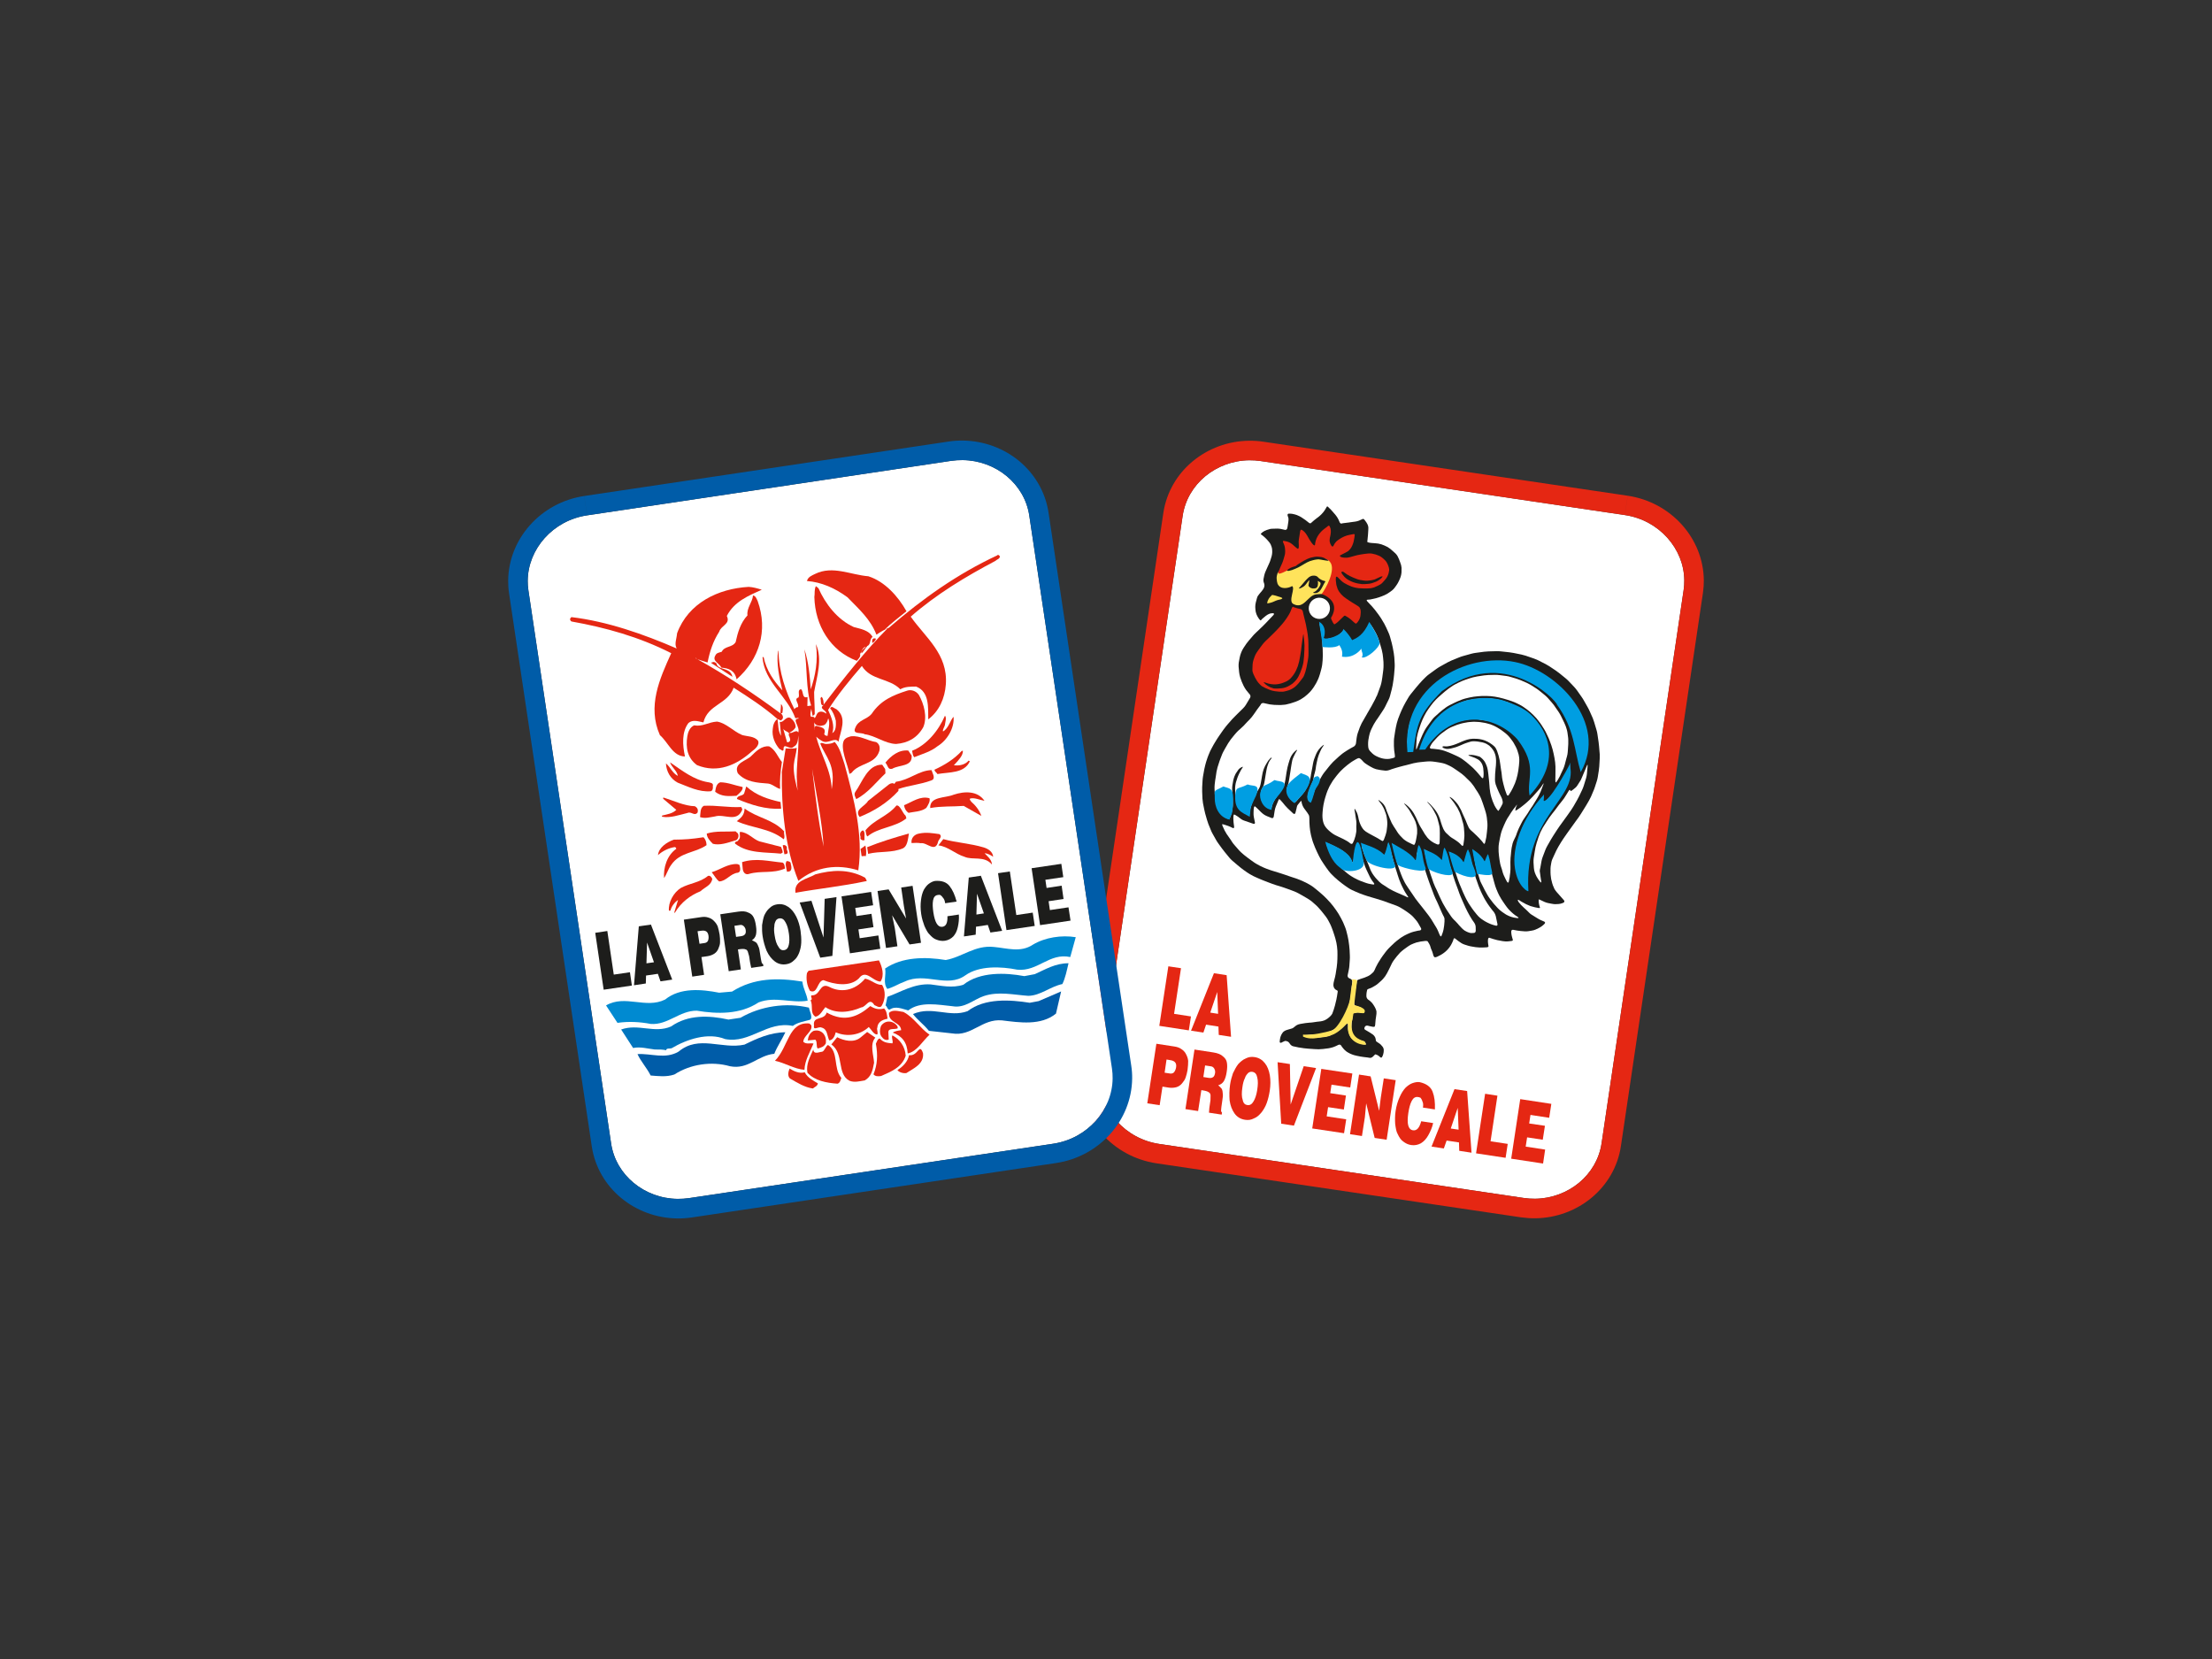 <?xml version="1.0" encoding="UTF-8"?><svg id="Ebene_1" xmlns="http://www.w3.org/2000/svg" viewBox="0 0 1200 900"><rect x="0" y="0" width="1200" height="900" fill="#333333" stroke="none"/><defs><style>.cls-1{fill:#ffe35b;}.cls-2{fill:#1d1d1b;}.cls-3{fill:#0075be;}.cls-4{fill:#fff;}.cls-5{fill:#e52713;}.cls-6{fill:#005ca8;}.cls-7{fill:#008ad1;}.cls-8{fill:#009ee2;}</style></defs><path class="cls-4" d="M677.69,249.69c-9,.11-17.41,3.36-23.87,8.71-6.46,5.37-10.92,12.8-12.23,21.41l-44.49,300.11c-.25,1.78-.38,3.56-.36,5.32.17,17.09,13.6,32.61,32.26,35.36l197.56,29.28c2.1.31,4.18.46,6.25.43,9-.11,17.4-3.35,23.85-8.69,6.44-5.37,10.91-12.8,12.2-21.4l44.51-300.14c.27-1.79.37-3.56.35-5.32-.16-17.05-13.62-32.59-32.23-35.34l-197.52-29.3c-2.11-.32-4.19-.45-6.26-.43Z"/><path class="cls-5" d="M883.03,268.93l-.77,5.25-.78,5.24c18.61,2.75,32.07,18.28,32.23,35.34.02,1.76-.08,3.53-.35,5.32l-44.51,300.14c-1.28,8.61-5.76,16.04-12.2,21.4-6.46,5.35-14.85,8.59-23.85,8.69-2.06.03-4.15-.12-6.25-.43l-197.56-29.28c-18.65-2.75-32.08-18.27-32.26-35.36-.02-1.76.11-3.54.36-5.32l44.49-300.11c1.32-8.61,5.78-16.04,12.23-21.41,6.46-5.35,14.87-8.6,23.87-8.71,2.07-.03,4.15.11,6.26.43l197.52,29.3.78-5.24.77-5.25-197.53-29.29c-2.67-.41-5.33-.57-7.94-.54-11.44.14-22.19,4.25-30.51,11.16-8.32,6.88-14.23,16.67-15.92,28.01l-44.51,300.11c-.33,2.35-.5,4.69-.47,7,.32,22.57,17.68,42.2,41.3,45.72l197.57,29.28c2.67.37,5.31.56,7.93.53,11.46-.14,22.18-4.24,30.49-11.14,8.31-6.89,14.23-16.67,15.91-27.98l44.51-300.14c.34-2.35.5-4.7.47-7.02-.3-22.57-17.68-42.17-41.28-45.7Z"/><path class="cls-2" d="M726.66,283.13c.24.6.72,1.02,1.06.89.38-.11,1.2-.25,1.83-.3l.18-.02c.65-.06,1.7-.19,2.34-.29l.03-.02c.67-.11,1.7-.26,2.36-.33l.49-.05c.67-.07,1.67-.32,2.28-.56l.09-.04c.62-.24,1.32-.57,1.62-.73.28-.17.62-.25.73-.19.11.06.37.26.54.46.18.21.65.8,1,1.35l.06.11c.38.53.74,1.3.85,1.69.13.41.21.9.21,1.13,0,.22,0,.76-.03,1.23-.03.47-.1,1.38-.13,2.03l-.06.86c-.02.64-.13,1.7-.23,2.36v.07c-.12.65-.14,1.21-.09,1.27.11.06.39.17.67.25.3.11,1.02.2,1.59.26.58.06,1.44.11,1.92.14.45.04,1.24.1,1.73.19.53.09,1.28.27,1.73.42.45.16,1.19.45,1.68.65.47.21,1.23.56,1.65.79.43.25,1.09.7,1.46,1.01.39.32,1.02.86,1.43,1.23.4.37,1.03.92,1.36,1.22.35.31.82.94,1.11,1.41.26.47.62,1.23.8,1.66.17.47.51,1.24.66,1.73.18.51.42,1.23.53,1.63.11.4.21,1.03.23,1.43.01.39.02,1.23-.02,1.89l-.02.69c-.04.65-.26,1.69-.47,2.29l-.32.86c-.22.61-.67,1.55-.99,2.13l-.28.51c-.32.56-.92,1.44-1.33,1.96l-.34.47c-.4.5-1,1.17-1.39,1.44-.4.29-1.03.74-1.41,1.02-.38.29-1,.67-1.36.88-.37.18-1.01.5-1.41.71-.44.18-1.09.46-1.49.61-.43.15-1.09.4-1.5.53-.39.15-1.08.37-1.55.47-.42.1-1.14.27-1.6.36-.43.11-1.11.25-1.51.32-.39.05-1.09.11-1.56.14-.46,0-.49.4-.05.88l2.62,2.79c.43.49,1.13,1.3,1.53,1.81l2.02,2.68c.4.52.98,1.41,1.34,1.96l1.73,2.92c.32.56.81,1.5,1.06,2.1l1.34,2.98c.25.6.62,1.6.77,2.22l.88,3.21c.17.63.39,1.66.52,2.31l.57,3.11c.11.64.24,1.68.29,2.33l.2,3.41c.03.65.03,1.71-.03,2.37l-.28,3.46c-.03.64-.15,1.69-.26,2.34l-.52,3.39c-.11.64-.33,1.7-.5,2.32l-.96,3.67c-.15.61-.52,1.6-.85,2.18l-.24.47c-.28.57-.78,1.53-1.05,2.11l-.35.75c-.29.59-.8,1.5-1.18,2.05l-.28.42c-.35.53-.96,1.42-1.3,1.97l-.35.54c-.34.55-.95,1.42-1.32,1.96l-.44.58c-.35.54-.92,1.42-1.24,1.99l-.36.64c-.29.57-.79,1.51-1.05,2.1l-.21.45c-.27.59-.64,1.59-.81,2.22l-.1.4c-.17.63-.39,1.66-.47,2.3l-.13.69c-.11.64-.16,1.7-.15,2.34l.04.92c0,.64.16,1.43.34,1.76.15.33.48.79.69,1.03.19.24.77.81,1.25,1.27l.04.03c.46.45,1.31,1.05,1.89,1.33l.22.1c.55.29,1.52.69,2.15.9l.27.09c.61.21,1.64.44,2.29.49l.25.02c.64.05,1.65.06,2.18-.04.58-.09,1.41-.27,1.84-.4.46-.14.92-.31,1.01-.38.1-.08.11-.66.05-1.3l-.36-2.56c-.07-.64-.13-1.7-.14-2.35v-2.72c.01-.65.1-1.71.23-2.35l.4-2.65c.09-.65.29-1.7.42-2.34l.52-2.33c.16-.63.47-1.65.69-2.26l1-2.6c.22-.61.65-1.58.93-2.17l1.04-2.19c.27-.58.77-1.52,1.11-2.08l1.37-2.35c.29-.56.92-1.44,1.31-1.94l1.62-2c.38-.5,1.06-1.33,1.5-1.84l1.71-2c.4-.51,1.13-1.29,1.59-1.75l1.8-1.8c.47-.47,1.26-1.16,1.81-1.54l3.85-2.79c.51-.39,1.41-.95,1.95-1.27l4.24-2.36c.57-.32,1.5-.77,2.11-1.02l4.1-1.67c.6-.25,1.61-.61,2.24-.77l4.49-1.25c.64-.18,1.69-.38,2.32-.46l4.6-.62c.64-.08,1.72-.16,2.35-.18l4.47-.12c.64-.01,1.73.03,2.36.12l4.49.49c.64.08,1.7.23,2.32.36l4.28.87c.63.14,1.67.42,2.28.62l4.52,1.55c.62.21,1.58.62,2.18.91l4.05,2.06c.58.3,1.5.84,2.04,1.19l3.51,2.34c.53.35,1.4.98,1.88,1.38l3.38,2.75c.51.4,1.29,1.11,1.73,1.59l3.03,3.19c.45.47,1.1,1.29,1.49,1.82l2.43,3.46c.39.52.95,1.42,1.27,1.99l2.11,3.72c.34.56.79,1.51,1.06,2.11l1.7,3.81c.24.58.6,1.59.77,2.21l1.26,4.23c.2.62.42,1.65.5,2.29l.63,4.3c.09.65.21,1.72.26,2.36l.35,4.22c.03.65.04,1.71-.01,2.36l-.24,4.22c-.04.65-.17,1.7-.27,2.35l-.54,3.4c-.11.65-.33,1.67-.55,2.29l-1.04,3.21c-.18.62-.57,1.61-.85,2.21l-1.23,2.91c-.26.6-.74,1.55-1.06,2.09l-1.55,2.65c-.33.54-.88,1.46-1.24,2.01l-1.65,2.64c-.33.56-.92,1.43-1.3,1.96l-1.76,2.4c-.37.52-.99,1.38-1.37,1.92l-1.82,2.53c-.36.52-.98,1.39-1.37,1.92l-1.85,2.67c-.36.53-.93,1.42-1.29,1.98l-1.49,2.49c-.33.56-.83,1.51-1.12,2.09l-1.34,2.91c-.26.58-.64,1.43-.85,1.86-.19.45-.42,1.25-.49,1.78-.1.55-.24,1.4-.32,1.9-.08.48-.11,1.43-.1,2.08v1.34c.01.66.08,1.72.2,2.37l.15,1.14c.12.64.37,1.65.57,2.27l.39,1.2c.22.62.6,1.46.81,1.89.24.43.78,1.16,1.19,1.65l3.97,4.49c.42.49.3,1.1-.31,1.35l-.47.2c-.61.27-1.65.49-2.28.51h-.14c-.63.02-1.31.06-1.46.06-.21.03-.55,0-.78-.03-.24-.05-.89-.14-1.43-.23-.55-.09-1.39-.25-1.87-.37-.5-.1-1.29-.38-1.77-.58-.48-.21-1.27-.58-1.73-.81-.47-.24-1.02-.51-1.22-.58-.2-.07-.31.38-.24,1.05v.15c.04.65.21,1.59.34,2.07.14.48.3,1.04.37,1.21.05.18-.23.28-.67.22-.4-.07-1.29-.23-1.89-.37l-.26-.05c-.61-.13-1.65-.43-2.28-.63l-.25-.09c-.63-.22-1.6-.64-2.17-.93l-.05-.03c-.56-.3-1.5-.79-2.05-1.12l-.24-.12c-.56-.31-1.27-.77-1.57-.99-.31-.2-.6-.22-.61,0-.04.21.19.73.5,1.16.31.43.9,1.1,1.29,1.51.41.4,1.06,1.04,1.41,1.38.38.36,1.04.94,1.42,1.3.42.36,1.07.99,1.42,1.39.36.4,1.01.96,1.5,1.24.47.29,1.22.75,1.69,1.04.46.28,1.21.74,1.7,1.04.47.28,1.19.68,1.64.86.42.21,1.2.54,1.73.75.53.21.66.71.29,1.12-.37.42-1.05,1.04-1.54,1.38-.49.36-1.24.83-1.71,1.04-.46.23-1.24.62-1.74.82-.52.24-1.37.47-1.95.55-.56.09-1.4.22-1.9.31-.49.1-1.36.14-1.96.09-.58-.06-1.55-.13-2.13-.17-.58-.05-1.5-.16-2.04-.26-.55-.07-1.5-.27-2.09-.4-.64-.14-1.11.27-1.08.94l.02.75c.03.65.23,1.67.42,2.29l.11.37c.2.61.33,1.21.32,1.34,0,.13-.32.29-.67.36-.34.07-1.18.17-1.82.21l-.44.03c-.65.04-1.7,0-2.36-.12l-.39-.06c-.61-.1-1.69-.29-2.31-.43l-.4-.07c-.64-.14-1.67-.41-2.29-.62l-.4-.14c-.6-.2-1.38-.45-1.7-.55-.34-.09-.65.37-.7,1.02l-.03.23c-.06.65,0,1.65.12,2.22.13.57.19,1.18.15,1.35,0,.15-.45.34-.97.38-.52.05-1.39.09-1.96.09-.54-.01-1.43,0-1.99,0-.56-.01-1.49-.09-2.07-.18-.58-.08-1.5-.22-2.02-.34-.56-.07-1.44-.27-2.03-.45-.57-.17-1.47-.46-1.99-.63-.53-.16-1.31-.54-1.73-.82-.41-.28-1.12-.78-1.6-1.09-.46-.33-1.17-.89-1.58-1.25-.42-.37-.85-.32-.94.08-.1.4-.41,1.23-.68,1.81l-.22.46c-.24.59-.79,1.5-1.18,2.03l-.55.73c-.4.52-1.1,1.29-1.62,1.71l-.49.43c-.5.41-1.35,1.02-1.93,1.35l-.49.28c-.57.32-1.41.74-1.85.93-.45.18-.99.3-1.2.27-.19-.05-.48-.29-.6-.55-.15-.29-.36-.93-.47-1.47-.13-.53-.43-1.33-.64-1.81-.24-.45-.53-1.26-.66-1.8-.11-.52-.44-1.3-.73-1.73-.26-.41-.6-.97-.73-1.19-.11-.25-.78-.39-1.42-.31h-.03c-.63.06-1.7.19-2.33.3l-.19.03c-.63.1-1.68.34-2.29.52l-.37.14c-.61.19-1.59.58-2.17.86h-.07c-.58.3-1.49.84-2.01,1.22l-.18.13c-.51.39-1.4,1.02-1.91,1.38l-.18.14c-.54.39-1.34,1.09-1.8,1.53l-.2.21c-.43.46-1.15,1.26-1.54,1.76l-.07.07c-.4.5-1.03,1.34-1.44,1.86l-.14.19c-.41.51-.94,1.42-1.25,2.02l-.06.16c-.28.58-.68,1.41-.89,1.86-.2.46-.55,1.13-.79,1.59-.23.42-.63,1.16-.85,1.63-.24.48-.68,1.16-.95,1.56-.28.39-.8,1.03-1.16,1.44-.37.41-.97,1.01-1.37,1.33-.4.34-.99.85-1.34,1.19-.35.33-1.01.82-1.5,1.09-.44.24-1.21.71-1.67.97-.47.27-1.27.59-1.75.72-.51.12-.91.42-.96.64-.03.21-.13.71-.25,1.11-.09.42-.18,1.27-.17,1.92v.43c.01.65.43,1.44.92,1.79.51.33,1.04.72,1.2.9.14.12.43.42.66.64.23.2.71.8,1.05,1.35l.19.29c.38.54.84,1.42,1.05,1.96.21.55.39,1.16.4,1.38,0,.21,0,.76-.02,1.24-.05.44-.15,1.37-.27,2l-.16.99c-.09.63-.19,1.69-.21,2.34v.26c-.03.65-.22,1.25-.39,1.36-.19.09-.65.13-1.03.06-.38-.05-1.17-.23-1.82-.39l-.85-.22c-.61-.15-1.34.13-1.58.66-.25.49-.32,1.09-.14,1.29.19.19.73.55,1.2.79.45.24,1.26.7,1.77,1.05.5.33,1.23.83,1.62,1.09.37.28.87.88,1.1,1.33.21.45.39,1.12.4,1.47-.03.31.13.74.3.89.18.15.68.48,1.05.71.4.22.98.67,1.33.97.34.33.82.88,1.1,1.27.3.39.54,1.09.55,1.55,0,.46-.03,1.07-.06,1.31-.05.25-.18.83-.28,1.27-.13.46-.41,1.12-.64,1.45-.21.36-.7.31-1.05-.09-.36-.39-1.03-.87-1.46-1.07-.43-.19-.88-.38-1.01-.39-.12-.01-.54.34-.9.78-.39.45-.98.92-1.32,1.03-.39.12-.77.15-.95.09-.15-.07-.7-.14-1.21-.2-.49-.03-1.36-.13-1.9-.22-.52-.07-1.38-.2-1.88-.28-.52-.08-1.43-.27-2.05-.42l-1.28-.31c-.63-.17-1.62-.54-2.2-.82l-1.04-.54c-.58-.28-1.43-.91-1.88-1.36l-.77-.83c-.44-.49-1.01-1.25-1.27-1.71-.28-.47-.98-.61-1.54-.3l-.44.21c-.56.3-1.53.72-2.17.94l-.23.08c-.59.2-1.63.45-2.26.56l-.21.03c-.65.1-1.69.24-2.34.3l-.5.07c-.63.08-1.69.14-2.34.15h-.42c-.65.01-1.73-.04-2.35-.1l-.4-.04c-.67-.06-1.71-.13-2.37-.16l-.4-.03c-.68-.03-1.71-.15-2.37-.24l-.51-.09c-.64-.09-1.7-.27-2.34-.35l-.23-.06c-.64-.09-1.67-.32-2.31-.49l-.4-.09c-.63-.18-1.35-.77-1.68-1.34-.3-.55-.89-1.14-1.33-1.27-.44-.17-.95-.29-1.13-.27-.17.02-.79.27-1.38.57l-.72.37c-.59.27-1-.01-.93-.67l.16-1.3c.06-.64.39-1.64.68-2.22l.19-.34c.31-.57.73-1.14.92-1.3.21-.14.51-.37.68-.5.21-.14.73-.38,1.19-.53.45-.13,1.14-.34,1.54-.46.4-.11,1-.29,1.37-.4.34-.1,1.01-.56,1.46-1,.45-.45,1.27-.94,1.79-1.12.56-.18,1.46-.38,2.02-.45.56-.09,1.44-.22,1.96-.32.55-.09,1.47-.18,2.07-.22.58-.02,1.56-.1,2.11-.2.55-.08,1.46-.22,2.05-.3.58-.08,1.46-.18,1.98-.22.5-.06,1.38-.26,1.92-.48.54-.2,1.34-.64,1.77-.97.43-.31,1.16-.91,1.61-1.36.45-.45.92-1.04,1.05-1.37.14-.31.42-1.09.62-1.71l.14-.4c.22-.64.53-1.62.68-2.26l.13-.55c.17-.63.41-1.65.55-2.31l.07-.23c.15-.62.31-1.67.43-2.31l.05-.39c.11-.65.23-1.44.28-1.76.07-.33-.19-.7-.55-.8-.37-.1-.93-.53-1.22-.96-.33-.43-.58-1.27-.58-1.88,0-.58.15-1.56.35-2.18.17-.6.42-1.61.57-2.22.12-.61.28-1.32.32-1.59.04-.23.16-.97.24-1.6l.33-2.05c.09-.63.21-1.7.25-2.35l.11-2.07c.03-.67.05-1.73.04-2.37l-.03-2.13c-.02-.65-.12-1.7-.22-2.34l-.32-1.97c-.11-.64-.37-1.67-.55-2.29l-.55-1.79c-.17-.64-.52-1.66-.74-2.25l-.71-1.9c-.2-.59-.65-1.56-.94-2.15l-.94-1.78c-.31-.58-.85-1.47-1.26-1.98l-1.27-1.64c-.37-.51-1.04-1.33-1.48-1.82l-1.46-1.65c-.43-.5-1.19-1.21-1.69-1.63l-1.74-1.53c-.5-.42-1.37-1.01-1.92-1.35l-1.51-.9c-.56-.33-1.47-.86-2.06-1.19l-1.76-.98c-.58-.33-1.53-.77-2.13-1.01l-1.87-.71c-.62-.23-1.63-.6-2.23-.81l-1.73-.61c-.61-.21-1.61-.55-2.25-.73l-2.01-.6c-.61-.19-1.64-.53-2.22-.77l-1.89-.71c-.62-.25-1.61-.63-2.23-.86l-1.7-.68c-.61-.25-1.59-.66-2.18-.94l-1.89-.86c-.58-.28-1.51-.77-2.07-1.13l-1.53-.98c-.55-.36-1.42-.96-1.93-1.36l-1.44-1.1c-.51-.38-1.34-1.06-1.83-1.5l-2.85-2.43c-.49-.43-1.23-1.18-1.62-1.68l-2.41-2.95c-.41-.5-1.07-1.35-1.45-1.87l-2.04-2.81c-.39-.52-.96-1.43-1.27-1.98l-1.88-3.36c-.33-.58-.78-1.52-1-2.15l-1.25-3.06c-.24-.62-.57-1.62-.74-2.24l-.97-3.4c-.17-.62-.42-1.66-.53-2.28l-.68-3.44c-.1-.63-.23-1.68-.27-2.34l-.16-3.85c-.03-.66-.02-1.72,0-2.36l.21-3.64c.02-.64.15-1.69.26-2.32l.69-3.85c.13-.64.36-1.68.53-2.29l.44-1.58c.19-.63.51-1.63.73-2.25l.54-1.44c.23-.61.63-1.58.91-2.17l.76-1.46c.3-.58.8-1.52,1.12-2.08l.73-1.22c.32-.55.86-1.46,1.23-2l.94-1.41c.37-.54.95-1.4,1.34-1.94l.99-1.41c.39-.54,1.02-1.37,1.42-1.87l1-1.2c.42-.5,1.1-1.3,1.56-1.78l.98-1.1c.46-.48,1.21-1.26,1.67-1.71l1.25-1.25c.47-.47,1.22-1.22,1.68-1.65l1.2-1.18c.49-.44,1.13-1.27,1.47-1.81l2.34-3.91c.33-.56.27-1.41-.2-1.89l-.37-.42c-.45-.48-1.1-1.3-1.5-1.83l-.13-.18c-.39-.54-.94-1.44-1.22-2.02l-.12-.22c-.27-.59-.73-1.55-.97-2.15l-.11-.29c-.25-.61-.6-1.61-.79-2.23l-.03-.16c-.19-.63-.4-1.67-.47-2.31l-.06-.49c-.07-.65-.17-1.7-.22-2.36l-.03-.3c-.03-.65-.02-1.71.09-2.35l.05-.23c.09-.63.28-1.69.43-2.32l.08-.38c.13-.63.43-1.66.68-2.26l.17-.43c.24-.6.7-1.53,1.08-2.09l.16-.26c.35-.55.94-1.43,1.31-1.95l.21-.31c.39-.53,1.06-1.38,1.47-1.85l.12-.13c.45-.49,1.14-1.28,1.56-1.8l.19-.24c.4-.5,1.13-1.27,1.63-1.71l.24-.25c.48-.45,1.26-1.17,1.73-1.61l.09-.11c.48-.44,1.23-1.17,1.72-1.65l.33-.32c.45-.47,1.2-1.23,1.65-1.68l.19-.2c.46-.46,1.2-1.23,1.61-1.7l.28-.29c.44-.49,1.18-1.25,1.63-1.71l.19-.21c.46-.47.4-.89-.08-.98-.5-.09-1.39.03-1.96.23-.6.2-1.49.7-1.99,1.11l-.28.22c-.49.4-1.27,1.03-1.67,1.39-.36.37-.74.77-.82.87-.05.13-.32,0-.57-.24-.28-.26-.75-.93-1.06-1.49l-.29-.49c-.34-.57-.7-1.55-.82-2.19l-.07-.23c-.1-.64-.23-1.7-.24-2.35v-.42c-.01-.65.12-1.69.3-2.32l.1-.39c.17-.63.4-1.48.51-1.89.11-.4.28-.9.41-1.08.12-.21.52-.74.88-1.19.37-.45.97-1.15,1.32-1.57.37-.4.87-1.13,1.1-1.6.25-.47.41-1.26.35-1.72-.04-.48-.25-1.14-.39-1.46-.16-.31-.22-1.06-.14-1.64.12-.58.3-1.57.44-2.17.13-.62.47-1.58.72-2.13.24-.57.68-1.5.94-2.11h0c.27-.59.69-1.53.95-2.09.27-.55.6-1.44.76-1.96.18-.53.46-1.46.63-2.05.15-.61.32-1.57.31-2.13.03-.55-.04-1.48-.11-2.04-.09-.56-.39-1.49-.68-2.08v-.06c-.3-.6-.89-1.46-1.36-1.91l-.74-.84c-.45-.46-1.21-1.22-1.72-1.64l-.38-.32c-.49-.43-1.03-.84-1.19-.91-.13-.08.13-.45.64-.84l.44-.35c.52-.4,1.46-.88,2.08-1.07l.47-.14c.63-.19,1.29-.38,1.46-.44.19-.05.54-.1.8-.1.24,0,.81-.01,1.25-.04.44,0,1.19-.04,1.68-.05.51,0,1.36.06,1.85.15.49.06,1.43.27,2.05.45l.25.07c.61.18,1.22-.21,1.37-.85l.22-1.13c.13-.63.29-1.69.35-2.32l.07-.55c.06-.65.07-1.31,0-1.5-.04-.18-.25-.77-.41-1.31-.18-.52,0-1.02.4-1.1.4-.06,1.25-.04,1.9.06l.38.06c.64.1,1.65.38,2.28.61l.39.17c.64.23,1.57.73,2.12,1.07l.23.16c.56.36,1.45.94,1.97,1.34l.45.36c.53.38,1.21.92,1.5,1.17.28.25.74.29,1,.08.24-.23.85-.75,1.32-1.16l.35-.31c.51-.41,1.34-1.07,1.86-1.46l.37-.25c.52-.4,1.31-1.09,1.77-1.56l.17-.19c.47-.47,1.13-1.27,1.5-1.82l.28-.43c.36-.54.78-1.24.91-1.55.14-.32.43-.38.65-.14.2.25.61.63.86.85.27.2.85.78,1.25,1.27l.15.17c.44.49,1.15,1.3,1.55,1.78l.04.03c.43.48,1.04,1.34,1.37,1.89l.02.03c.34.55.81,1.51,1.04,2.12l.02.09Z"/><path class="cls-5" d="M722.23,296.02c.4.52.85.62,1.06.23.19-.39.52-.99.74-1.35.24-.34.62-.84.86-1.09.26-.27.91-.77,1.46-1.14l.45-.3c.55-.38,1.46-.88,2.06-1.15l.67-.29c.58-.27,1.6-.57,2.25-.7l.38-.08c.62-.11,1.51-.28,1.97-.38.43-.1.78.02.8.28,0,.26-.09.98-.17,1.59-.12.62-.3,1.61-.43,2.18-.13.56-.45,1.53-.73,2.11v.02c-.23.59-.75,1.45-1.13,1.9-.37.45-.87.96-1.1,1.14-.25.17-.92.55-1.5.84l-.07.03c-.57.28-1.41.7-1.83.94-.39.23-.85.47-1,.54-.13.05-.15.24-.05.37.09.15.38.37.62.49.23.13.94.26,1.58.32.61.05,1.49.04,1.93,0,.42-.06,1.18-.22,1.69-.37.48-.14,1.28-.36,1.76-.5.49-.13,1.33-.34,1.85-.49.53-.12,1.43-.29,2.01-.38.55-.08,1.48-.22,2.05-.31.56-.08,1.44-.18,1.96-.21.51-.06,1.38-.02,1.91.07.55.08,1.43.3,1.94.45.53.17,1.36.48,1.82.68.5.2,1.27.66,1.72,1.03.43.37.92.79,1.08.94.15.15.48.47.74.73.26.25.72.95,1,1.5l.13.25c.28.58.61,1.5.74,2.04.13.52.22,1.2.16,1.48-.02.3-.19.98-.3,1.5-.12.53-.44,1.35-.68,1.82-.23.48-.75,1.22-1.1,1.62-.37.41-.95,1.08-1.32,1.49-.37.42-.88.89-1.17,1.06-.28.17-.92.53-1.43.78-.51.27-1.37.65-1.9.86-.55.21-1.46.46-2.03.55-.56.08-1.49.13-2.11.13-.6,0-1.56-.03-2.16-.02-.6-.02-1.55-.05-2.15-.11-.57-.05-1.6-.2-2.19-.36-.61-.13-1.54-.41-2.08-.62-.5-.21-1.35-.58-1.87-.83-.5-.24-1.34-.71-1.86-.99-.51-.29-1.27-.91-1.74-1.36l-1.82-1.8c-.46-.47-.89-.41-.98.13-.09.54-.08,1.41-.01,1.93.1.52.15,1.06.15,1.18-.03.12.08.67.19,1.19.14.53.39,1.34.56,1.79.18.47.58,1.18.85,1.6.28.43.77,1.05,1.1,1.41.32.35.92.94,1.34,1.29.43.37,1.14.9,1.6,1.18.47.29,1.17.74,1.54,1.03.39.26,1.07.73,1.54,1,.46.28,1.19.71,1.56.94.39.23,1.06.65,1.48.94.44.27.86.65.97.84.07.18.25.58.4.84.13.28.22,1.03.2,1.68v.11c-.01.65-.12,1.62-.2,2.16-.08.54-.4,1.39-.68,1.9-.29.51-.75,1.17-1,1.46-.26.29-.61.56-.71.59-.14.03-.62-.33-1.11-.76l-1.1-1.01c-.49-.45-1.3-1.1-1.84-1.46l-.42-.27c-.55-.38-1.15-.74-1.36-.81-.2-.08-.48,0-.61.12-.16.14-.55.5-.84.81-.3.29-.8.76-1.1,1.06-.28.29-.76.74-1.02.99-.23.27-.75.7-1.15.99-.39.27-.86.59-1.04.68-.18.1-.58-.3-.87-.87l-.7-1.42c-.28-.57-.34-.65-.35-1.29,0,0,3.79-5.3,0-9.56-2.36-2.66-5.68-3.52-6.27-3.54-.61,0-1.2.01-1.34.03-.13.03-.44.08-.71.13-.26.03-.91.04-1.28.33-.38.27-1.07.39-1.36.67-.31.31-.92.59-1.27.96-.35.38-1.6.4-1.76.83-.15.45-.21,1.24-.34,1.42-.1.2-.35.6-.99.73l-.6.44c-.62.14-.68.67-1.29.53-.63-.13-1.05-.1-1.15-.16-.05-.06-.49-.41-.94-.77-.46-.37-1.04-.98-1.27-1.35-.23-.38-.45-.77-.49-.86-.01-.1.05-.68.22-1.31l.31-1.43c.13-.63.28-1.7.35-2.33l.03-.56c.05-.64.21-1.29.37-1.45.13-.14-.25-.3-.89-.36-.61-.06-1.61.1-2.23.35-.58.25-1.16.47-1.29.48-.13.03-.77-.06-1.39-.2l-.55-.11c-.62-.13-1.51-.58-1.97-.98-.45-.42-.84-.9-.91-1.08-.05-.17-.12-.81-.15-1.41-.03-.61.03-1.62.1-2.24.12-.6.37-1.62.59-2.22.24-.61.61-1.59.89-2.18h0c.25-.61.69-1.54.95-2.09.24-.57.61-1.51.78-2.13.17-.61.47-1.58.62-2.14.21-.56.33-1.48.33-2.03.03-.55-.03-1.54-.11-2.17v-.02c-.06-.65-.34-1.64-.63-2.24l-.03-.05c-.27-.58-.5-1.19-.46-1.37,0-.14.27-.26.58-.21.28.04.95.18,1.5.31.53.14,1.31.43,1.75.66.42.23,1.12.74,1.52,1.09.41.37,1.09.97,1.51,1.32.41.37.94.76,1.17.87.25.15.48-.16.57-.67.07-.49.06-1.39,0-2.01-.07-.61-.05-1.64.06-2.27l.7-4.45c.09-.65.45-1.05.74-.93.33.14.99.61,1.46,1.06l.04.03c.47.46,1.1,1.29,1.41,1.86l.09.12c.29.57.82,1.49,1.17,2.04l.12.21c.34.55.93,1.42,1.31,1.95h0c.39.53.92,1.08,1.21,1.21.28.12.53-.08.53-.46.03-.38.15-1.2.33-1.84l.11-.38c.19-.63.59-1.6.94-2.16l.24-.38c.33-.55.95-1.4,1.41-1.88l.25-.28c.46-.48,1.25-1.19,1.77-1.57l.54-.39c.51-.37,1.19-.89,1.48-1.16.29-.24.68-.18.84.14.16.32.38.87.5,1.25.1.34.19,1.17.16,1.83l-.02.26c-.02.64-.18,1.68-.34,2.29l-.09.24c-.16.63-.24,1.68-.2,2.33h0c.1.65.46,1.62.83,2.15l.13.18Z"/><path class="cls-2" d="M749.94,312.65c.12.02.09.22-.08.45-.16.23-.69.76-1.2,1.17l-.11.06c-.52.42-1.39.95-1.99,1.2-.59.23-1.58.61-2.22.81h-.02c-.63.21-1.64.39-2.29.41-.64.03-1.43.08-1.73.11-.3.05-.93.05-1.39.02-.46-.02-1.37-.16-2.01-.3l-.67-.13c-.64-.12-1.64-.45-2.26-.67l-.44-.17c-.59-.23-1.54-.71-2.09-1.04l-.38-.23c-.56-.34-1.36-1.01-1.81-1.52l-.28-.34c-.42-.49-.94-1.17-1.12-1.49-.21-.33-.16-.71.11-.84.27-.13.82.03,1.2.34.37.31,1.07.8,1.51,1.09.47.27,1.25.72,1.71.96.49.24,1.29.62,1.82.83.52.2,1.36.54,1.89.75.52.21,1.38.44,1.91.53.55.09,1.43.22,1.98.3.53.1,1.41.12,1.92.08.51-.06,1.38-.17,1.96-.24.57-.08,1.43-.29,1.95-.46.47-.18,1.26-.54,1.73-.81.46-.26,1.15-.58,1.49-.69.39-.12.79-.2.89-.17Z"/><path class="cls-1" d="M695.66,324.57c-.09.16-.31.36-.54.45-.23.09-.82.26-1.29.33-.49.12-1.26.33-1.7.53-.46.18-1.16.49-1.57.68-.44.18-1.16.42-1.65.52-.47.09-1.03.22-1.26.26-.23.06-.25-.4-.03-1.04l.12-.39c.22-.62.77-1.51,1.18-1.97l.06-.05c.43-.47.92-.94,1.01-1.05.08-.11.68-.05,1.32.12l3.34.99c.63.2,1.07.48,1.02.63Z"/><path class="cls-5" d="M705.62,330.46c.51.08,1.04.67,1.16,1.3l.31,1.38c.15.62.38,1.66.55,2.29l.28,1.1c.16.62.39,1.66.54,2.29l.22,1.19c.13.66.32,1.69.44,2.33l.25,1.49c.1.64.21,1.69.26,2.34l.1,1.08c.04.66.07,1.71.08,2.37v1.34c.02.65.04,1.72.04,2.36v1.2c.02.67-.05,1.71-.15,2.35l-.21,1.45c-.11.63-.3,1.69-.44,2.3l-.27,1.46c-.13.63-.4,1.66-.59,2.28l-.49,1.43c-.19.62-.51,1.33-.73,1.61-.24.25-.7.9-1.08,1.43l-.02.04c-.37.53-1.02,1.35-1.44,1.84-.42.48-1.13,1.24-1.64,1.68h0c-.49.43-1.36,1.03-1.91,1.32-.55.3-1.31.63-1.68.75-.35.11-.97.28-1.35.39-.4.12-1.04.26-1.37.33-.36.07-1.17.1-1.83.06h-.54c-.67-.05-1.73-.16-2.37-.26l-.54-.09c-.64-.09-1.67-.36-2.26-.61l-.43-.16c-.6-.23-1.57-.66-2.16-.93l-.31-.16c-.6-.28-1.26-.64-1.51-.8-.24-.17-.78-.66-1.19-1.11-.48-.45-1.07-1.21-1.38-1.67-.31-.51-.81-1.33-1.1-1.89-.3-.56-.72-1.46-.94-2.01-.2-.55-.42-1.19-.45-1.47-.06-.26-.06-1-.02-1.65l.09-2.1c.05-.64.24-1.66.46-2.29l.65-1.87c.22-.6.68-1.56,1.04-2.09l.88-1.28c.38-.53.98-1.4,1.38-1.9l1.09-1.45c.38-.52,1.11-1.3,1.58-1.75l1.37-1.29c.45-.45,1.24-1.18,1.68-1.65l1.45-1.41c.46-.45,1.2-1.21,1.65-1.69l1.16-1.24c.45-.47,1.13-1.27,1.56-1.78l1.19-1.45c.41-.51,1-1.37,1.38-1.93l.97-1.52c.35-.54.83-1.48,1.09-2.08l.62-1.59c.27-.61.55-1.02.64-.92.12.11.5.27.82.36.32.1,1.02.3,1.53.48.53.17,1.38.37,1.87.44Z"/><path class="cls-4" d="M746.71,377.8c-.22.61-.67,1.56-.99,2.13l-.19.35c-.31.57-.8,1.51-1.11,2.07l-.18.35c-.31.57-.84,1.49-1.19,2.05l-.22.39c-.34.55-.88,1.47-1.19,2.05l-.17.33c-.31.57-.83,1.51-1.18,2.04l-.22.4c-.34.55-.87,1.47-1.18,2.04l-.2.35c-.3.58-.74,1.53-.97,2.15l-.2.56c-.24.62-.61,1.61-.8,2.23l-.1.25c-.22.61-.46,1.64-.56,2.29l-.09.54c-.1.64-.24,1.68-.29,2.34l-.07.54c-.07.65-.59,1.43-1.15,1.75l-1.66.9c-.58.32-1.49.87-2.02,1.21l-1.47.96c-.54.35-1.39.99-1.87,1.42l-1.26,1.07c-.48.43-1.28,1.15-1.73,1.6l-1.23,1.14c-.44.46-1.19,1.25-1.59,1.74l-1.19,1.47c-.42.49-1.08,1.33-1.47,1.85l-.91,1.16c-.37.52-.95,1.4-1.25,1.97l-.82,1.49c-.31.58-.82,1.51-1.1,2.09l-.74,1.48c-.29.57-.72,1.57-.94,2.17l-.56,1.58c-.22.61-.56,1.61-.76,2.23l-.52,1.58c-.19.62-.61.9-.95.64-.34-.25-.74-.89-.89-1.37-.11-.49-.17-1.12-.16-1.42.05-.28.22-.99.33-1.56.13-.58.41-1.51.64-2.06.22-.56.56-1.46.77-1.98.19-.52.59-1.37.84-1.88.24-.51.49-1.2.52-1.53.07-.34.16-1.05.27-1.61.09-.53.28-1.41.48-1.93.15-.51.36-1.4.46-1.93.07-.55.22-1.46.29-2.04.1-.58.26-1.48.41-2.03.1-.53.33-1.44.46-2.01.14-.58.42-1.44.61-1.91.21-.49.55-1.3.76-1.81.2-.53.62-1.34.89-1.8.27-.48.76-1.15,1.02-1.54.26-.38.08-.38-.45.04l-.43.34c-.52.41-1.25,1.15-1.62,1.67l-.37.47c-.38.51-.92,1.43-1.18,2.02l-.25.58c-.27.62-.64,1.59-.85,2.22l-.14.39c-.2.63-.45,1.66-.55,2.29l-.12.69c-.1.64-.28,1.68-.43,2.33l-.1.52c-.13.64-.32,1.68-.44,2.35l-.08.68c-.1.64-.35,1.66-.55,2.29l-.21.69c-.18.62-.58,1.6-.83,2.21l-.24.57c-.27.59-.79,1.53-1.13,2.06l-.31.43c-.34.54-1.02,1.37-1.44,1.86l-3.32,3.8c-.43.49-1.15.5-1.61.04l-1.57-1.59c-.44-.45-.95-1.35-1.15-1.97l-.42-1.47c-.21-.63-.37-1.31-.37-1.52-.03-.21.17-.84.39-1.4.2-.57.46-1.46.61-2,.12-.53.3-1.48.4-2.09.09-.63.24-1.59.33-2.12.11-.54.22-1.43.32-1.97.06-.55.22-1.5.31-2.12.11-.62.26-1.57.34-2.11.09-.54.25-1.43.37-1.96.14-.53.43-1.39.7-1.9.22-.52.63-1.36.9-1.86.25-.53.59-1.09.73-1.28.17-.2.31-.48.34-.64.01-.17-.31-.01-.74.33-.45.36-1.1,1.02-1.48,1.47-.37.46-.85,1.21-1.1,1.68-.25.47-.59,1.33-.77,1.88-.16.58-.45,1.47-.61,2-.16.53-.42,1.46-.55,2.08-.15.62-.34,1.64-.43,2.28l-.03.08c-.1.64-.26,1.65-.34,2.23-.08.58-.25,1.53-.33,2.11-.11.58-.26,1.53-.42,2.1-.11.58-.39,1.34-.57,1.7-.18.34-.63,1.07-1,1.61l-.28.43c-.36.54-.98,1.4-1.38,1.94l-.33.45c-.4.51-1.02,1.38-1.36,1.92l-.28.43c-.39.54-.87,1.46-1.1,2.08l-.2.43c-.23.59-.46,1.47-.57,1.92-.06.46-.52.77-1.01.68-.53-.06-1.21-.43-1.59-.78-.36-.35-.78-.84-.89-1.07-.15-.23-.51-.81-.81-1.31-.32-.45-.77-1.3-.95-1.83-.24-.55-.47-1.43-.55-1.95-.08-.52-.08-1.46.03-2.09.08-.61.3-1.3.46-1.54.17-.23.46-.77.67-1.22.19-.43.44-1.16.56-1.61.1-.43.27-1.22.33-1.72.1-.5.21-1.44.34-2.08l.23-1.43c.08-.65.28-1.7.41-2.33l.21-.99c.11-.63.43-1.63.68-2.23l.34-.87c.25-.59.76-1.39,1.11-1.77.36-.36.55-.77.45-.85-.13-.1-.46.09-.77.43-.31.34-.78.89-1.06,1.21-.24.35-.67.99-.89,1.41-.24.44-.64,1.13-.88,1.56-.22.44-.55,1.19-.72,1.68-.17.48-.4,1.24-.51,1.71-.11.44-.27,1.32-.38,1.96l-.19,1.15c-.08.64-.27,1.68-.4,2.32l-.27,1.28c-.12.64-.4,1.43-.65,1.8-.22.35-.58.98-.82,1.41-.23.44-.6,1.08-.77,1.44-.17.34-.57,1.12-.8,1.71l-.43.89c-.25.57-.68,1.56-.91,2.19l-.29.84c-.22.61-.53,1.62-.7,2.26l-.22.99c-.19.62-.28,1.53-.27,1.99.02.47-.29.74-.62.6-.35-.14-1.13-.5-1.71-.81l-.36-.18c-.57-.3-1.32-.99-1.73-1.53l-.25-.35c-.39-.53-.92-1.43-1.16-2.04l-.22-.48c-.24-.61-.65-1.59-.85-2.2l-.26-.75c-.24-.59-.45-1.38-.48-1.73-.01-.34-.11-1-.14-1.48-.06-.47-.08-1.4-.09-2.05v-1.04c.04-.64.18-1.7.32-2.32l.22-.81c.16-.64.51-1.65.73-2.25l.4-1.01c.26-.6.68-1.56,1.02-2.13l.4-.78c.32-.58.77-1.31,1.04-1.67.26-.34,0-.36-.56-.08l-.42.23c-.6.3-1.34,1-1.67,1.56l-.06.1c-.34.54-.71,1.13-.86,1.27-.14.15-.47.75-.7,1.37l-.15.28c-.23.6-.56,1.6-.7,2.25l-.04.23c-.15.63-.33,1.67-.41,2.32l-.02.08c-.11.66-.18,1.69-.15,2.34.03.64.09,1.69.14,2.33v.47c.05.63.11,1.69.15,2.35.02.64.06,1.69.07,2.33v.14c.03.64-.05,1.69-.12,2.34l-.02.08c-.12.64-.31,1.7-.45,2.33l-.05.23c-.13.64-.45,1.66-.68,2.25l-.17.45c-.24.58-.92.84-1.5.54l-.18-.09c-.57-.28-1.42-.87-1.86-1.34-.42-.44-1.16-1.18-1.58-1.63-.45-.46-.96-1.28-1.17-1.82-.25-.54-.57-1.45-.77-2.05-.22-.58-.48-1.53-.61-2.11-.12-.57-.31-1.55-.39-2.2l-.04-.05c-.12-.66-.2-1.71-.22-2.34v-.13c-.01-.65-.06-1.66-.1-2.27-.03-.61-.02-1.62.06-2.28v-.08c.05-.65.21-1.69.29-2.35l.19-1.13c.08-.64.26-1.7.36-2.34l.16-1.14c.11-.65.35-1.69.52-2.29l.31-.98c.18-.62.5-1.62.72-2.24l.35-1.01c.22-.62.57-1.6.85-2.2l.33-.87c.27-.61.73-1.56,1.07-2.11l.51-.93c.33-.57.86-1.48,1.19-2.04l.46-.79c.35-.56.93-1.43,1.33-1.96l.49-.63c.43-.51,1.07-1.32,1.48-1.83l.79-.93c.42-.5,1.13-1.26,1.63-1.7l.76-.65c.48-.44,1.16-1.07,1.49-1.39.39-.33.91-.9,1.25-1.29.29-.36.83-.94,1.19-1.27.31-.33.92-.91,1.26-1.28.37-.38.88-.94,1.14-1.29.29-.35.71-.97,1.03-1.38.25-.43.7-1.05.98-1.4.26-.34.72-.96.97-1.4.29-.42.78-1.08,1.09-1.45.31-.37.77-1.03,1-1.48.24-.41.95-.63,1.58-.46l.55.13c.64.18,1.65.4,2.31.5l.51.08c.67.09,1.71.22,2.37.26h.55c.65.03,1.71.07,2.35.06h.44c.66-.01,1.69-.1,2.36-.2l.52-.09c.65-.11,1.65-.37,2.29-.56l.38-.12c.59-.2,1.61-.54,2.24-.73l.54-.2c.59-.21,1.57-.65,2.13-.97l.5-.27c.57-.33,1.44-.92,1.96-1.31l.43-.36c.51-.39,1.32-1.09,1.77-1.55l.51-.48c.44-.46,1.14-1.26,1.5-1.78l.83-1.16c.36-.51.92-1.43,1.22-2.01l.68-1.34c.31-.57.71-1.55.92-2.17l.47-1.42c.19-.63.49-1.65.63-2.29l.35-1.42c.14-.63.33-1.67.35-2.32l.15-1.62c.06-.66.08-1.72.09-2.36l-.02-1.5c0-.66-.02-1.73-.05-2.36l-.07-1.52c-.01-.65-.09-1.73-.13-2.38l-.13-1.56c-.03-.64-.19-1.71-.28-2.34l-.25-1.33c-.12-.64-.29-1.69-.42-2.33l-.25-1.33c-.11-.64-.03-1.03.2-.86.21.16.65.62.92,1,.3.38.63,1.06.71,1.5.1.44.14,1.27.11,1.89-.08.57-.09,1.43-.08,1.89,0,.48-.02,1.06-.04,1.3-.05.27.04.53.21.59.16.06.51.15.74.19.25.05.98.01,1.64-.05h0c.66-.09,1.54-.21,1.99-.32.43-.1.94-.27,1.12-.36.21-.1.66-.31,1.03-.47.35-.15.91-.44,1.26-.66.31-.19.83-.56,1.13-.83.29-.24.72-.63.98-.85.25-.21.57-.51.71-.65.16-.16.42-.18.56-.08.16.12.52.43.83.68.28.26.71.74.91,1.07.19.33.58.88.82,1.2.26.35.6.88.81,1.22.2.33.44.74.56.93.09.19.36.33.57.32.21,0,.75-.17,1.22-.34.46-.19,1.16-.56,1.6-.83.42-.29,1.11-.8,1.5-1.16.38-.37,1.02-.98,1.37-1.34.36-.37.82-.79,1-.94.18-.12.62-.68.97-1.23l.17-.26c.35-.55.83-1.47,1.05-2.02.2-.57.4-1.16.44-1.34.02-.16.31.16.67.7l1.09,1.64c.35.54.88,1.47,1.18,2.04l.84,1.58c.27.59.69,1.57.92,2.18l.6,1.84c.22.61.51,1.64.7,2.27l.55,1.93c.18.62.4,1.67.49,2.3l.24,1.93c.09.64.16,1.71.21,2.35l.04,1.83c0,.64-.03,1.72-.11,2.36l-.24,1.92c-.06.64-.21,1.68-.31,2.33l-.33,2.05c-.1.64-.35,1.67-.55,2.29l-.66,1.86c-.22.63-.58,1.62-.81,2.21l-.72,1.89Z"/><polygon class="cls-4" points="860.75 397.59 861.07 399.5 861.06 401.51 861.21 403.54 860.9 405.5 860.58 407.61 860.28 409.58 859.78 411.68 859.03 413.57 858.56 415.51 857.84 417.25 857.53 417.19 856.85 413.67 856.14 410.18 855.37 406.33 854.36 402.93 853.49 399.39 852.19 395.95 851.02 392.51 849.27 388.98 847.62 385.64 845.49 382.52 842.36 378.77 838.9 375.29 835.01 372.37 830.92 369.88 826.59 367.96 821.9 366.14 817.26 365.27 812.26 364.63 807.32 364.48 802.44 364.95 798.46 365.73 794.57 366.97 790.75 368.68 787.16 370.76 783.68 373.16 780.33 375.87 777.53 378.99 774.71 382.11 772.35 385.46 770.38 389.01 769.81 390.78 769.09 392.36 768.65 394.15 767.9 396.04 767.43 397.98 766.85 399.73 766.53 401.71 766.25 403.52 766.11 407.37 764.96 407.8 764.04 407.81 763.49 402.47 763.83 397.27 764.77 392.31 766.6 387.48 768.69 383.03 771.66 378.85 775.11 374.74 778.89 371.16 783.27 367.99 787.74 365.11 792.29 362.74 797.19 361.03 802.12 360.11 807.36 359.38 812.62 359.29 817.82 359.63 823.25 360.48 828.28 362.05 833.1 363.88 837.63 366.44 840.87 368.5 844.06 370.84 847.01 373.63 849.86 376.39 852.41 379.73 854.68 383.03 856.58 386.58 858.51 390.12 859.63 393.85 860.75 397.59"/><path class="cls-2" d="M702.48,369.65c-.45.47-1.01,1-1.27,1.18-.23.18-.85.6-1.42.94l-.24.12c-.52.35-1.46.8-2.04.98-.61.22-1.59.45-2.24.51h0c-.67.07-1.72.15-2.37.17h-.11c-.64.02-1.44,0-1.73-.05-.28-.05-1-.29-1.61-.54l-.71-.31c-.61-.25-1.47-.82-1.97-1.24l-.15-.12c-.49-.42-.97-.91-1.08-1.05-.09-.14.14-.17.54-.06.42.12,1.06.31,1.41.46.37.14,1.18.35,1.81.44l.39.06c.65.11,1.7.15,2.35.12l.46-.04c.65-.04,1.67-.22,2.29-.4l.49-.14c.65-.21,1.64-.57,2.21-.86l.55-.25c.57-.27,1.43-.89,1.89-1.36l.19-.19c.45-.47,1.13-1.27,1.51-1.81l.2-.31c.4-.51.92-1.44,1.19-2.01l.15-.32c.28-.58.69-1.56.91-2.18l.06-.25c.21-.62.5-1.65.64-2.28l.08-.39c.14-.63.33-1.66.44-2.32l.09-.53c.1-.64.27-1.7.37-2.34l.06-.39c.06-.62.23-1.7.27-2.34l.04-.4c.08-.63.19-1.68.32-2.32l.06-.54c.1-.65.27-1.69.37-2.33l.07-.4c.09-.64.22-.64.26.01v.16c.06.65.2,1.69.26,2.35l.06.49c.08.64.14,1.69.15,2.35v.44c.01.64-.02,1.7-.05,2.35l-.05.71c-.03.65-.09,1.7-.11,2.36l-.06.71c-.04.64-.15,1.7-.25,2.34l-.07.53c-.11.65-.34,1.67-.57,2.3l-.15.55c-.2.62-.56,1.61-.82,2.21l-.14.43c-.25.61-.7,1.57-1.01,2.14l-.18.34c-.31.58-.92,1.43-1.37,1.91l-.42.42Z"/><path class="cls-4" d="M848.46,391.75c.27.59.69,1.57.92,2.17l.25.74c.22.61.51,1.64.62,2.27l.16,1.02c.12.63.22,1.68.31,2.33l.06.93c.04.65.03,1.71,0,2.36l-.06,1.02c-.06.63-.1,1.68-.15,2.34l-.09,1.16c-.04.66-.23,1.69-.42,2.32l-.33,1.13c-.16.63-.45,1.65-.6,2.29l-.25.98c-.17.65-.52,1.63-.77,2.22l-.42.87c-.27.6-.73,1.56-1,2.15l-.4.89c-.28.6-.8,1.52-1.14,2.07l-.43.67c-.33.56-.7.88-.79.75-.12-.13-.19-.8-.16-1.45l.04-2.26c.01-.65.03-1.71.02-2.35v-2.45c-.01-.64-.1-1.7-.17-2.34l-.34-2.26c-.11-.65-.3-1.69-.46-2.32l-.56-2.36c-.14-.63-.46-1.65-.68-2.25l-.92-2.53c-.2-.61-.63-1.59-.92-2.18l-.97-2.05c-.26-.59-.77-1.51-1.12-2.07l-1.35-2.12c-.34-.57-.96-1.41-1.37-1.93l-1.48-1.87c-.42-.51-1.13-1.27-1.62-1.72l-1.62-1.53c-.5-.44-1.31-1.12-1.83-1.49l-1.99-1.41c-.54-.38-1.43-.92-2.01-1.2l-2.07-1.01c-.58-.28-1.56-.67-2.17-.88l-2.32-.76c-.61-.19-1.63-.48-2.26-.67l-2.32-.58c-.64-.17-1.68-.36-2.32-.45l-2.2-.27c-.65-.07-1.72-.12-2.36-.12h-2.3c-.63.02-1.7.08-2.35.16l-2.22.25c-.64.08-1.69.28-2.31.42l-2.36.57c-.64.15-1.64.49-2.24.73l-2.14.89c-.6.25-1.55.7-2.13.99l-2.1,1.07c-.59.3-1.47.85-2,1.24l-1.99,1.52c-.51.39-1.3,1.09-1.8,1.53l-.08.1c-.48.43-1.28,1.16-1.77,1.58l-.17.15c-.5.44-1.21,1.21-1.59,1.74v.02c-.4.54-1.02,1.4-1.41,1.9l-.14.19c-.38.53-1.02,1.38-1.38,1.91l-.02.03c-.38.52-.93,1.43-1.22,2.01l-.03.05c-.3.57-.75,1.53-1.03,2.12h0c-.26.6-.68,1.59-.94,2.19l-.05.14c-.25.59-.67,1.58-.91,2.17l-.12.29c-.25.61-.65,1.59-.85,2.21l-.03.12c-.22.62-.43.88-.47.55-.03-.28-.03-1,.03-1.61.06-.59.1-1.6.13-2.24v-.12c.01-.65.12-1.7.2-2.33l.03-.09c.1-.64.33-1.66.51-2.28.19-.59.39-1.37.51-1.69.09-.33.33-1.1.55-1.71l.65-1.88c.22-.61.61-1.6.89-2.18l.84-1.75c.29-.6.79-1.52,1.13-2.07l1.17-1.8c.34-.55.98-1.42,1.39-1.92l1.23-1.58c.43-.52,1.12-1.29,1.59-1.75l1.36-1.29c.47-.45,1.27-1.14,1.77-1.58l1.58-1.35c.49-.42,1.34-1.07,1.85-1.46l1.6-1.14c.52-.38,1.43-.95,2-1.24l1.77-.92c.56-.3,1.54-.75,2.15-.98l1.77-.68c.6-.23,1.61-.57,2.22-.74l1.93-.57c.64-.18,1.68-.39,2.32-.49l3.69-.56c.64-.08,1.68-.18,2.36-.21l3.53-.09c.65-.02,1.69.04,2.36.13l3.7.48c.65.09,1.69.3,2.32.5l3.33.98c.62.19,1.62.55,2.21.81l3.36,1.46c.6.26,1.52.75,2.08,1.09l2.93,1.85c.53.36,1.4.95,1.89,1.38l2.85,2.32c.51.41,1.26,1.13,1.7,1.62l2.37,2.72c.44.49,1.07,1.33,1.43,1.88l2.1,3.05c.36.53.88,1.45,1.17,2.04l1.66,3.4Z"/><polygon class="cls-4" points="838.15 399.62 839.23 402.73 839.81 405.92 839.88 409.34 839.39 412.49 838.56 415.93 837.43 419.15 836.03 422.17 834.34 425.15 832.49 427.96 830.25 430.25 830.95 426.8 831.31 423.61 831.34 420.37 831.05 417.38 830.61 414.22 829.73 410.98 828.47 408.16 826.91 405.29 825.15 402.69 822.92 400.03 820.38 397.61 817.78 395.49 814.77 393.94 811.34 392.32 808.09 391.19 804.46 390.64 801.01 390.09 797.43 390.15 794.09 390.72 790.75 391.27 788.61 392.17 786.41 393.37 784.24 394.42 782.34 395.68 780.24 397.22 778.45 398.78 776.78 400.52 775.09 402.28 773.75 404.08 772.33 406.18 771.52 406.36 770.83 405.93 772.05 401.95 773.59 398.17 775.85 394.66 778.36 391.49 781.3 388.4 784.51 385.66 787.82 383.38 791.52 381.47 795.46 380.1 799.44 379.34 804.14 378.83 808.93 378.96 813.44 379.67 818.03 381.01 822.22 382.89 826.16 385.36 829.91 388.11 833.2 391.74 835.73 395.38 838.15 399.62"/><path class="cls-4" d="M823.72,408.79c.15.63.37,1.64.43,2.25.09.61.07,1.62.04,2.25-.06.63-.14,1.68-.2,2.32l-.02.09c-.06.63-.2,1.68-.29,2.32-.11.62-.28,1.65-.43,2.29l-.02.09c-.15.63-.42,1.67-.59,2.28l-.03.1c-.19.61-.52,1.62-.77,2.23l-.08.15c-.26.59-.67,1.52-.94,2.1-.24.54-.73,1.46-1.06,2.03l-.06.07c-.31.57-.86,1.41-1.2,1.94-.34.49-.81.41-1.05-.19l-.13-.28c-.23-.61-.58-1.62-.8-2.22l-.13-.36c-.18-.62-.46-1.65-.62-2.28l-.12-.42c-.13-.64-.37-1.67-.54-2.31v-.09c-.15-.64-.32-1.69-.35-2.33l-.03-.31c-.03-.65-.2-1.71-.31-2.34l-.07-.38c-.11-.64-.26-1.69-.34-2.34l-.06-.5c-.06-.64-.23-1.69-.36-2.33l-.07-.39c-.1-.63-.34-1.67-.53-2.3l-.05-.15c-.19-.62-.51-1.63-.73-2.24l-.17-.42c-.21-.61-.66-1.39-.94-1.73-.26-.35-.93-.95-1.46-1.34l-.46-.32c-.5-.4-1.42-.96-1.99-1.26l-.48-.24c-.58-.3-1.56-.69-2.2-.86l-.69-.17c-.62-.17-1.65-.32-2.31-.37l-.7-.03c-.63-.04-1.51-.06-1.88-.03-.39.02-1.06.09-1.5.16-.45.06-1.17.22-1.59.36-.46.14-1.17.39-1.58.54-.39.15-1.07.42-1.49.61-.39.2-1.04.46-1.39.62-.36.18-1.01.42-1.41.57-.4.15-1.07.39-1.47.53-.42.15-1.14.36-1.63.45-.48.09-1.23.21-1.65.28-.44.06-1.19.04-1.65-.02-.42-.06-.91.03-1.03.23-.12.19.12.5.51.68.4.19,1.11.4,1.55.48.47.07,1.35.03,1.99-.1l.7-.14c.66-.13,1.66-.4,2.3-.61l.85-.29c.64-.22,1.61-.61,2.2-.89l.86-.39c.58-.28,1.58-.65,2.22-.85l.65-.22c.63-.21,1.4-.41,1.69-.5.31-.08,1.06-.14,1.64-.12.6,0,1.62.09,2.28.19l.05.02c.68.1,1.68.3,2.33.42l.07.03c.65.15,1.59.5,2.08.79.51.29,1.15.7,1.42.91.25.2.82.8,1.24,1.27l.16.19c.41.49,1,1.37,1.29,1.95v.06c.29.59.61,1.57.74,2.19.12.6.24,1.63.25,2.3v.11c.03.66-.01,1.72-.07,2.35v.25c-.1.64-.19,1.69-.25,2.35v.25c-.09.63-.16,1.68-.2,2.34v.27c-.02.65-.05,1.72-.07,2.34v.12c-.03.64.09,1.68.3,2.31v.15c.22.63.57,1.64.83,2.22l.07.17c.27.6.57,1.27.65,1.5.1.23.32.76.53,1.16.16.42.52,1.09.76,1.51.23.41.56,1.09.68,1.5.15.4.31,1.1.37,1.53.06.45.01.95-.09,1.15-.1.19-.42.76-.64,1.28-.27.52-.68,1.25-.95,1.64-.3.37-.57.8-.62.92-.06.1-.42-.22-.8-.75l-.15-.19c-.37-.51-.93-1.43-1.2-2l-.04-.06c-.29-.59-.7-1.56-.92-2.17l-.04-.09c-.24-.6-.57-1.61-.75-2.24l-.03-.16c-.2-.61-.43-1.65-.54-2.29v-.06c-.11-.64-.25-1.68-.32-2.33v-.17c-.06-.65-.16-1.7-.19-2.34v-.15c-.07-.66-.17-1.71-.23-2.36l-.03-.16c-.06-.65-.16-1.67-.23-2.28-.06-.6-.22-1.63-.31-2.26l-.04-.2c-.09-.64-.37-1.65-.62-2.25l-.65-1.49c-.25-.59-.86-1.44-1.32-1.89l-.59-.57c-.48-.45-1.06-.89-1.29-.98-.24-.08-.96-.28-1.58-.44l-.56-.15c-.62-.16-1.65-.3-2.29-.32-.64-.02-1.28.02-1.49.08-.18.04-.08.2.21.33.27.12.9.37,1.44.54.51.17,1.35.47,1.82.67.49.2,1.28.62,1.72.89.49.28,1.1.87,1.41,1.31.33.44.68,1.04.81,1.37.12.3.25.71.31.91.06.17.18.63.23,1.02.07.41.15,1.26.16,1.91l.05.9c.02.65-.03,1.65-.14,2.23-.09.59-.49.65-.91.15l-.71-.84c-.43-.5-1.11-1.31-1.53-1.8l-.82-.92c-.41-.48-1.16-1.24-1.62-1.66l-.96-.87c-.51-.43-1.3-1.13-1.81-1.54l-.91-.78c-.51-.43-1.36-1.06-1.87-1.41l-.73-.5c-.51-.35-1.44-.88-2.01-1.14l-.89-.42c-.63-.28-1.57-.7-2.18-.98l-1.16-.5c-.61-.27-1.59-.64-2.19-.86l-1.01-.35c-.6-.22-1.64-.47-2.27-.59l-1.13-.17c-.64-.1-1.7-.21-2.36-.28l-1.16-.05c-.67-.04-.97-.56-.65-1.13l.31-.62c.27-.58.86-1.47,1.29-1.94l.49-.54c.44-.49,1.15-1.26,1.6-1.75l.57-.58c.45-.46,1.23-1.19,1.75-1.58l.43-.34c.5-.41,1.37-1.04,1.92-1.39l.83-.57c.52-.36,1.45-.87,2.02-1.14l.68-.3c.61-.25,1.57-.66,2.19-.88l.74-.28c.61-.22,1.62-.51,2.27-.67l.9-.21c.64-.15,1.68-.33,2.31-.43l.83-.11c.64-.09,1.7-.16,2.34-.17h.58c.65.02,1.7.06,2.36.12l.83.09c.66.08,1.7.24,2.34.38l.82.17c.64.13,1.66.42,2.27.63l.71.28c.6.22,1.6.65,2.14.97l.79.42c.56.29,1.47.86,2,1.23l.58.42c.54.39,1.37,1.03,1.88,1.43l.5.41c.5.41,1.26,1.17,1.67,1.67l.57.69c.42.49,1.05,1.36,1.4,1.9l.36.57c.33.55.85,1.47,1.13,2.06l.37.75c.3.58.66,1.57.82,2.19l.28.95Z"/><path class="cls-4" d="M835.49,471.17c-.1.64-.21,1.31-.18,1.47.04.17.1.65.16,1.04.06.38.18,1.23.25,1.89l.07.48c.06.65.22,1.65.34,2.21.12.58-.13.63-.55.15l-.29-.34c-.42-.49-1.01-1.37-1.34-1.94l-.3-.49c-.31-.56-.76-1.53-.97-2.15l-.07-.21c-.22-.61-.44-1.64-.47-2.3l-.03-.29c-.05-.65-.12-1.72-.15-2.36l-.03-.61c-.03-.64.02-1.7.12-2.34l.06-.38c.12-.64.26-1.69.37-2.33l.11-.69c.1-.64.29-1.69.41-2.32l.1-.4c.12-.62.43-1.65.6-2.26l.2-.56c.19-.62.52-1.62.71-2.24l.15-.4c.22-.62.58-1.61.86-2.21l.21-.43c.27-.61.77-1.54,1.1-2.11l.41-.66c.36-.55.92-1.44,1.26-1.99l.34-.54c.36-.55.95-1.43,1.31-1.98l.28-.41c.37-.54,1-1.39,1.41-1.88l.42-.53c.42-.49,1.07-1.32,1.46-1.85l.34-.47c.39-.53,1.03-1.37,1.41-1.9l.34-.46c.41-.52,1.05-1.35,1.48-1.84l.39-.52c.41-.48,1.05-1.35,1.35-1.93l.24-.38c.36-.54.91-1.46,1.25-2.02l.4-.67c.33-.54.73-.7.82-.35.11.36.39.55.55.4.2-.14.7-.49,1.07-.76.38-.29.97-.79,1.34-1.11.35-.33.82-.9,1.04-1.3.24-.39.67-1.05.93-1.48.28-.42.6-.92.73-1.12.11-.2.43-.86.65-1.44l2.76-6.54c.25-.6.43-.56.37.09l-.38,4.36c-.05.63-.25,1.7-.43,2.3l-1.26,4.1c-.17.62-.57,1.6-.84,2.19l-1.73,3.63c-.27.58-.79,1.52-1.1,2.09l-2,3.48c-.32.57-.92,1.46-1.28,1.99l-2.38,3.37c-.39.53-1.02,1.4-1.39,1.91l-2.34,3.23c-.39.53-.98,1.42-1.34,1.95l-2.17,3.36c-.35.55-.91,1.44-1.24,2.02l-1.99,3.48c-.34.57-.79,1.51-1.03,2.12l-1.44,3.78c-.27.62-.54,1.62-.66,2.27l-.74,4.14Z"/><polygon class="cls-4" points="833.37 452.86 832.2 455.44 831.17 458.08 830.23 461.03 829.61 464.17 829.12 467.19 828.78 470.39 828.63 473.3 828.45 476.52 828.41 479.6 828.55 482.58 825.34 479.58 823.82 476.25 823.67 475.47 822.23 470.73 821.9 466.04 822.3 461.48 823.21 456.66 824.66 452.27 826.43 447.9 828.8 443.63 831.46 439.56 834.22 435.66 837.24 432.26 837.31 432.74 837.02 433.62 836.13 435.35 837.11 435.97 838.92 434.24 840.94 432.22 842.62 430.32 844.2 428.25 845.74 426.33 847.01 424.05 848.39 422.1 849.54 419.81 850.71 417.36 851.69 415.04 851.57 419.66 850.76 423.86 849.06 427.93 847.09 431.49 844.7 434.84 842.31 438.31 839.75 441.78 837.19 445.26 835.22 448.97 833.37 452.86"/><path class="cls-4" d="M802.58,431.33c.27.46.67,1.33.91,1.93l.12.29c.27.61.63,1.6.81,2.23l.12.35c.18.62.54,1.63.74,2.25l.09.22c.21.61.53,1.63.68,2.26l.07.29c.18.64.38,1.67.47,2.31l.04.35c.08.64.18,1.7.24,2.35l.03.3c.04.65.06,1.7,0,2.36l-.03.23c-.06.64-.16,1.7-.22,2.33l-.03.26c-.06.63-.18,1.69-.28,2.32l-.1.55c-.1.64-.33,1.68-.51,2.29l-.06.27c-.15.63-.49.89-.71.59-.19-.27-.66-.88-1.01-1.3-.36-.43-1.01-1.18-1.46-1.63-.43-.46-1.18-1.17-1.63-1.63l-.06-.04c-.47-.44-1.22-1.18-1.7-1.62l-.06-.04c-.47-.45-1.07-.98-1.32-1.19-.27-.21-.69-.82-.96-1.31-.26-.51-.66-1.37-.86-1.91-.22-.55-.58-1.49-.83-2.07-.24-.59-.65-1.49-.92-2.01-.26-.49-.68-1.41-.92-2.03l-.03-.1c-.22-.6-.61-1.48-.91-1.93-.27-.48-.72-1.28-1.01-1.8-.3-.52-.89-1.3-1.28-1.75-.42-.45-1.07-1.13-1.45-1.54-.42-.42-1.17-.98-1.67-1.26-.51-.3-.61-.12-.16.36l.44.51c.41.5,1.07,1.34,1.46,1.85l.5.72c.39.53.96,1.42,1.29,1.99l.3.49c.3.57.79,1.52,1.03,2.11l.21.48c.26.6.62,1.6.8,2.23l.13.48c.18.64.49,1.66.65,2.28l.16.48c.16.63.38,1.66.45,2.32l.06.63c.06.65.15,1.72.18,2.36l.03.61c.04.65.02,1.7-.08,2.35l-.03.54c-.07.66-.21,1.71-.33,2.35l-.07.53c-.09.64-.46.91-.79.6-.31-.31-.88-.85-1.18-1.19-.35-.34-.94-.86-1.38-1.15-.42-.27-1.1-.73-1.46-1-.39-.28-1.06-.68-1.49-.92-.43-.25-1.07-.75-1.38-1.07-.32-.36-.87-.86-1.22-1.13-.36-.25-.84-.79-1.11-1.18-.29-.39-.67-1.03-.87-1.45-.19-.41-.51-1.17-.67-1.65-.19-.49-.42-1.23-.55-1.64-.08-.39-.35-1.21-.56-1.84l-.18-.53c-.21-.63-.64-1.61-.94-2.16l-.44-.81c-.33-.57-.92-1.45-1.33-1.94l-.57-.68c-.43-.49-1.13-1.29-1.55-1.77l-.25-.26c-.46-.47-1.12-1.05-1.51-1.28-.4-.23-.33-.04.13.4l.32.34c.46.47,1.16,1.27,1.54,1.8l.14.18c.39.53.95,1.42,1.24,1.99l.07.12c.33.58.83,1.52,1.11,2.1l.12.24c.3.57.64,1.57.79,2.21l.02.1c.15.64.42,1.66.61,2.29l.02.16c.2.61.39,1.66.43,2.32l.03.31c.06.64.07,1.71.06,2.34v.11c-.04.65-.03,1.71-.02,2.36v.28c.01.66-.03,1.7-.09,2.37l-.03.22c-.05.65-.6.98-1.21.73l-.83-.35c-.61-.25-1.55-.76-2.07-1.14l-.58-.4c-.55-.38-1.32-1.09-1.73-1.58l-.3-.36c-.41-.49-1.02-1.35-1.38-1.9l-.38-.69c-.34-.56-.88-1.46-1.22-2.02l-.36-.58c-.34-.55-.88-1.48-1.13-2.06l-.38-.85c-.27-.59-.72-1.57-.98-2.16l-.31-.67c-.27-.59-.76-1.52-1.11-2.08l-.36-.56c-.34-.55-.97-1.4-1.39-1.87l-.56-.59c-.42-.49-1.21-1.2-1.7-1.59l-.76-.54c-.51-.4-.62-.31-.23.18.37.48,1.06,1.28,1.48,1.77l.02.03c.43.49,1.04,1.35,1.34,1.9.29.55.81,1.45,1.13,2.02h0c.34.58.83,1.46,1.1,1.96.25.5.65,1.38.86,1.9.21.56.47,1.47.59,2.04.14.57.25,1.54.29,2.12.02.61.02,1.57-.02,2.18-.05.58-.21,1.54-.33,2.11-.13.58-.3,1.41-.37,1.87-.08.46-.28,1.12-.46,1.48-.19.34-.38.69-.41.71-.05.03-.58-.16-1.17-.44l-.3-.15c-.59-.27-1.54-.76-2.12-1.06l-.34-.19c-.58-.3-1.44-.93-1.91-1.35l-.28-.27c-.47-.45-1.22-1.2-1.64-1.69l-.14-.18c-.45-.49-1.09-1.35-1.41-1.9l-.23-.4c-.35-.55-.92-1.42-1.29-1.98l-.2-.29c-.36-.52-.89-1.45-1.19-2.02l-.1-.24c-.31-.59-.72-1.57-.96-2.16l-.14-.43c-.23-.61-.63-1.59-.89-2.17l-.06-.16c-.29-.6-.65-1.6-.85-2.21l-.11-.35c-.18-.63-.67-1.57-1.06-2.08l-.13-.19c-.39-.52-1.09-1.21-1.55-1.55-.44-.32-.94-.66-1.02-.77-.12-.11-.24-.12-.3-.05-.06.09.24.54.68,1.03v.02c.44.48,1.05,1.33,1.38,1.89v.03c.37.55.83,1.49,1.08,2.08.25.59.62,1.55.8,2.14.24.6.48,1.58.56,2.25l.03.18c.12.64.2,1.66.24,2.27.04.59.02,1.62-.06,2.27v.09c-.05.65-.17,1.7-.28,2.34v.09c-.12.64-.38,1.66-.6,2.27l-.03.12c-.22.62-.59,1.62-.82,2.23-.22.6-.61.98-.91.85-.27-.12-.91-.51-1.41-.83-.51-.33-1.38-.87-1.96-1.15l-.05-.03c-.56-.31-1.5-.79-2.05-1.1-.55-.29-1.46-.78-1.98-1.08-.55-.31-1.22-.71-1.51-.93-.25-.21-.71-.58-1.01-.84-.3-.28-.8-.95-1.12-1.5l-.29-.49c-.31-.58-.76-1.54-.94-2.16l-.12-.35c-.21-.62-.45-1.65-.56-2.29l-.07-.39c-.11-.63-.45-1.64-.68-2.23l-.09-.17c-.27-.58-.69-1.35-.92-1.69-.24-.33-.37-.17-.31.34.09.52.25,1.42.34,1.99.06.56.21,1.45.29,1.98.09.52.24,1.41.31,1.98.09.55.12,1.47.09,2.01-.06.56-.07,1.45-.03,2.02.06.56.01,1.45-.06,2-.08.52-.27,1.48-.4,2.11-.15.6-.43,1.54-.64,2.06-.19.51-.59,1.37-.83,1.87-.26.52-.84.61-1.35.18-.46-.42-1.28-1-1.8-1.29-.51-.29-1.39-.77-1.96-1.07l-.05-.02c-.58-.31-1.55-.76-2.12-1.02h-.04c-.57-.26-1.55-.74-2.1-1.02l-.07-.03c-.58-.29-1.44-.85-1.93-1.23-.5-.35-1.24-1-1.71-1.42-.45-.4-1.11-1.11-1.45-1.55-.36-.43-.87-1.27-1.11-1.86-.25-.61-.53-1.61-.61-2.26l-.04-.18c-.1-.65-.15-1.72-.15-2.35l.09-1.65c.04-.65.14-1.69.23-2.33l.25-1.61c.1-.64.32-1.68.49-2.31l.48-1.71c.17-.64.49-1.64.71-2.26l.54-1.45c.22-.59.66-1.56.95-2.13l.67-1.2c.29-.57.84-1.48,1.21-2l.83-1.14c.36-.54,1.04-1.37,1.44-1.88l1.13-1.33c.4-.48,1.13-1.25,1.63-1.69l.98-.92c.47-.43,1.27-1.13,1.79-1.52l1.49-1.13c.52-.4,1.39-.99,1.96-1.31l1.52-.89c.58-.32,1.22-.56,1.47-.52.27.03.74.32,1.06.63.36.3.85.84,1.14,1.18.28.34.87.86,1.28,1.13.42.29,1.06.7,1.41.92.35.24.99.62,1.44.85.42.23,1.09.6,1.48.77.38.19,1.05.42,1.45.54.41.1,1.27.27,1.92.38l1.13.18c.64.1,1.59.2,2.08.24.52.04,1.43-.11,2.02-.32l1.38-.51c.61-.21,1.64-.53,2.26-.7l1.61-.46c.62-.18,1.64-.46,2.28-.61l1.56-.37c.63-.16,1.67-.41,2.3-.6l1.74-.46c.64-.16,1.67-.35,2.32-.44l1.59-.19c.65-.07,1.69-.18,2.35-.24l1.56-.12c.63-.05,1.71-.04,2.36.04l1.58.19c.64.07,1.71.23,2.35.37l1.58.31c.65.12,1.64.44,2.23.71l1.47.67c.58.26,1.51.79,2.07,1.15l1.65,1.1c.56.38,1.31.89,1.68,1.17.39.26,1.04.76,1.47,1.07.41.32,1.05.89,1.44,1.22.36.37.95.95,1.33,1.31.36.36.99.93,1.35,1.3.36.35.94.96,1.23,1.36.32.38.86,1.09,1.18,1.55.29.49.76,1.22,1.03,1.64.28.43.72,1.11,1.03,1.54.25.43.69,1.16.96,1.64Z"/><path class="cls-4" d="M822.64,452.77c-.22.62-.65,1.59-.97,2.16l-.16.33c-.32.58-.71,1.56-.89,2.18l-.03.1c-.18.61-.4,1.66-.51,2.3l-.04.24c-.1.63-.24,1.68-.3,2.32v.26c-.09.63-.19,1.69-.23,2.34l-.04.24c-.07.65-.1,1.72-.09,2.37v.27c.01.65.03,1.71.03,2.36v.29c.03.65.01,1.71-.09,2.35v.25c-.06.64-.19,1.68-.3,2.32v.25c-.12.64-.31,1.68-.45,2.31l-.06.24c-.14.64-.52.76-.82.29-.31-.46-.78-1.31-1.03-1.87-.25-.54-.66-1.44-.94-2-.24-.55-.55-1.46-.68-2.02-.12-.58-.39-1.5-.61-2.04-.21-.55-.48-1.49-.6-2.11-.12-.6-.27-1.56-.36-2.14-.06-.57-.22-1.48-.28-2.06-.09-.56-.18-1.54-.2-2.18-.04-.66-.05-1.67-.03-2.25-.01-.61.09-1.62.2-2.25l.03-.23c.11-.64.3-1.68.43-2.33l.05-.23c.15-.64.37-1.68.49-2.31l.07-.24c.14-.63.45-1.64.71-2.24l.05-.14c.27-.62.67-1.59.91-2.19l.06-.14c.26-.6.72-1.56.99-2.15l.11-.18c.24-.59.79-1.48,1.16-2.03l.11-.13c.36-.55.93-1.44,1.26-2.01l.03-.07c.34-.57.95-1.45,1.35-1.95l.07-.09c.42-.5,1.06-1.36,1.46-1.86l.13-.19c.39-.52.51-.56.27-.08-.25.47-.55,1.27-.67,1.74-.12.49-.2,1.01-.18,1.13.03.14.48-.04,1-.38.52-.34,1.34-.92,1.83-1.25.46-.37,1.25-.97,1.74-1.37.47-.38,1.25-1.03,1.7-1.43.44-.4,1.17-1.1,1.62-1.52.46-.43,1.18-1.16,1.58-1.61.42-.45,1.09-1.22,1.51-1.69.4-.49,1.09-1.27,1.5-1.69.4-.46,1.05-1.23,1.41-1.71.38-.52.92-1.32,1.23-1.83.28-.51.34-.41.15.2l-.37.99c-.21.62-.59,1.63-.85,2.22l-.34.86c-.26.61-.71,1.55-1.03,2.13l-.52.93c-.33.56-.86,1.49-1.21,2.03l-.5.81c-.29.56-.88,1.44-1.22,1.99l-.51.7c-.34.52-.95,1.42-1.29,1.97l-.57.96c-.36.55-.95,1.44-1.35,1.97l-.58.86c-.39.52-.98,1.43-1.26,2l-.4.78c-.33.57-.79,1.52-1.06,2.09l-.42.9c-.27.58-.67,1.56-.89,2.16l-.34,1.01Z"/><path class="cls-4" d="M710.07,442.27c.15.25.25.97.25,1.61l.03,2.29c.01.64.07,1.7.15,2.36l.26,2.21c.1.65.28,1.69.45,2.33l.64,2.41c.18.61.49,1.64.75,2.23l.9,2.28c.25.59.67,1.57.96,2.14l1.08,2.23c.27.59.81,1.51,1.11,2.06l1.37,2.12c.34.54.93,1.44,1.32,1.95l1.43,1.95c.37.51,1.06,1.33,1.52,1.77l1.68,1.65c.46.45,1.26,1.16,1.77,1.57l1.99,1.61c.52.4,1.37,1.03,1.9,1.4l1.83,1.26c.52.36,1.44.9,2.02,1.15l2.05.92c.58.27,1.56.68,2.16.91l2.03.75c.61.22,1.62.56,2.26.75l2.15.64c.62.19,1.66.48,2.27.67l2.17.67c.61.17,1.64.5,2.23.71l2.32.85c.62.22,1.61.58,2.22.8l2.18.79c.59.22,1.53.69,2.1,1.01l1.82,1.1c.55.33,1.43.92,1.95,1.31l1.56,1.16c.53.37,1.29,1.09,1.74,1.57l1.45,1.66c.42.48,1.04,1.34,1.35,1.92l1.4,2.49c.32.58.03,1.12-.61,1.22l-1.15.17c-.63.12-1.67.35-2.29.54l-1,.31c-.61.21-1.61.6-2.19.89l-1.24.6c-.58.28-1.5.82-2.04,1.18l-.97.67c-.55.37-1.39,1.02-1.87,1.44l-1.09.94c-.5.43-1.27,1.15-1.71,1.62l-.9.88c-.47.44-1.16,1.23-1.59,1.74l-.82,1.04c-.42.51-1.05,1.37-1.41,1.9l-.86,1.26c-.37.54-.95,1.44-1.25,2l-.48.79c-.34.57-.83,1.5-1.09,2.09l-.51,1.18c-.25.6-.64,1.23-.84,1.41-.19.18-.72.65-1.16,1.06-.45.39-1.22.91-1.73,1.12-.51.23-1.37.57-1.89.79-.54.2-1.4.49-1.9.62-.48.14-1.16.37-1.54.54-.38.15-.65.52-.69.83,0,.3-.11,1.06-.22,1.69l-.11.39c-.12.64-.32,1.68-.4,2.32l-.05.23c-.12.63-.28,1.68-.36,2.33l-.1.54c-.11.64-.19,1.7-.23,2.34v.27c-.03.65-.02,1.5-.01,1.88.03.39.18.83.32.98.14.14.58.4.98.53.41.15,1.13.32,1.59.4.44.08,1.16.53,1.58,1.03l.32.33c.41.51.73,1.13.67,1.44-.03.28-.61.48-1.24.4l-1.31-.16c-.64-.06-1.69-.03-2.3.08-.61.13-1.17.35-1.22.5-.09.17-.14.61-.16,1-.02.37-.08,1.02-.16,1.43-.06.42-.18,1.29-.29,1.92l-.1.54c-.09.65-.15,1.7-.16,2.35v.58c0,.63.17,1.69.34,2.31l.15.51c.18.6.7,1.51,1.13,1.99l.24.25c.44.47.92.97,1.09,1.06.14.11.58.27.95.39.35.1,1.19.28,1.82.42l.37.09c.63.13,1.34.63,1.56,1.09.24.46.19.82-.13.83-.28,0-.91-.06-1.35-.13-.47-.08-1.32-.35-1.9-.64l-1.34-.61c-.57-.28-1.47-.83-1.99-1.24l-.36-.27c-.51-.4-1.11-1.23-1.31-1.84l-.6-1.58c-.24-.59-.46-1.64-.47-2.29l-.03-.89c0-.66-.05-1.39-.05-1.64,0-.25-.12-.49-.29-.52-.18-.02-.65.35-1.06.85l-.21.25c-.4.49-1.15,1.27-1.63,1.68l-.19.16c-.48.43-1.34,1.05-1.92,1.37h-.02c-.55.35-1.46.91-1.99,1.24l-.24.14c-.55.33-1.49.79-2.09,1.02l-.12.05c-.58.21-1.63.48-2.25.58l-.21.03c-.63.1-1.69.25-2.34.36l-.19.03c-.65.09-1.7.21-2.35.26l-.3.02c-.65.06-1.67.06-2.31,0-.64-.05-1.67-.18-2.34-.3l-.21-.02c-.66-.1-1.25-.41-1.32-.69-.09-.24.34-.49.93-.52.61-.06,1.62-.12,2.28-.19h0c.64-.08,1.67-.12,2.28-.13.57.02,1.58-.02,2.24-.1h0c.63-.08,1.68-.22,2.28-.33.63-.13,1.6-.39,2.19-.59.58-.22,1.52-.6,2.07-.83.55-.27,1.46-.7,2-1,.56-.3,1.38-.91,1.85-1.35.45-.45,1.13-1.21,1.57-1.73l.05-.08c.39-.51.98-1.34,1.26-1.83.29-.51.75-1.4,1.03-2.01h0c.27-.59.67-1.58.87-2.19l.05-.13c.21-.59.53-1.6.71-2.22.18-.59.47-1.61.66-2.24l.03-.1c.17-.63.4-1.67.5-2.32v-.06c.11-.64.27-1.7.39-2.34v-.08c.1-.64.19-1.69.2-2.34.03-.61.14-1.67.22-2.31l.02-.08c.08-.64.22-1.68.29-2.32.05-.61-.39-1.34-1-1.58l-.72-.33c-.59-.26-.97-.99-.82-1.62l.62-2.93c.14-.64.29-1.68.32-2.33l.22-3.15c.05-.64.08-1.7.03-2.35l-.13-2.94c-.03-.64-.14-1.71-.22-2.35l-.39-2.86c-.1-.64-.32-1.7-.46-2.33l-.67-2.69c-.15-.62-.48-1.64-.73-2.23l-1.1-2.64c-.28-.61-.76-1.54-1.07-2.11l-1.35-2.39c-.35-.57-.92-1.45-1.3-1.97l-1.67-2.29c-.37-.51-1.04-1.33-1.49-1.8l-2.1-2.26c-.45-.48-1.21-1.22-1.69-1.65l-2.3-2.02c-.51-.43-1.31-1.09-1.83-1.5l-1.31-1.04c-.53-.4-1.4-.99-1.96-1.29l-1.48-.83c-.58-.31-1.55-.78-2.12-1.02l-1.76-.76c-.59-.27-1.59-.64-2.21-.83l-1.58-.51c-.61-.18-1.62-.54-2.22-.74l-1.73-.61c-.64-.22-1.63-.54-2.26-.74l-1.73-.55c-.61-.19-1.62-.52-2.26-.7l-1.71-.53c-.64-.21-1.64-.55-2.25-.8l-1.58-.64c-.58-.24-1.55-.68-2.12-1l-1.5-.82c-.57-.3-1.47-.87-1.98-1.24l-1.41-1.01c-.54-.38-1.35-.98-1.86-1.37-.5-.37-1.31-1.02-1.82-1.42l-.08-.06c-.49-.41-1.31-1.11-1.77-1.55l-.03-.05c-.49-.43-1.19-1.23-1.61-1.73l-.08-.1c-.41-.51-1.11-1.3-1.55-1.77l-.09-.11c-.46-.47-1.1-1.31-1.43-1.87h0c-.34-.57-.92-1.47-1.32-1.98l-.13-.19c-.39-.53-.99-1.4-1.35-1.94l-.08-.11c-.34-.53-.88-1.47-1.17-2.04v-.05c-.3-.58-.72-1.55-.99-2.14-.25-.59-.3-1.06-.13-1.03.15.03.61.13.97.23.37.1,1.17.36,1.79.59l.71.26c.59.21,1.55.65,2.09.96.53.28.93,0,.83-.64l-.17-1.28c-.12-.66-.2-1.71-.22-2.36l-.03-.9c0-.66.04-1.44.12-1.7.09-.29.26-.47.37-.41.12.06.42.21.67.33.24.13.79.5,1.32.83.5.33,1.16.85,1.52,1.16.33.31,1.09.74,1.73.95l5.1,1.76c.63.22,1-.13.87-.76l-.58-2.81c-.12-.64-.23-1.69-.17-2.32l.05-1.64c.03-.65.14-1.37.26-1.61.14-.24.29-.39.39-.34.07.06.36.29.62.49.26.21.84.75,1.28,1.22.43.44,1.09,1.11,1.46,1.46.37.34.8.73.97.85.13.1.52.38.81.58.3.22,1.07.59,1.65.84l.31.11c.57.25,1.5.61,2.01.81.52.23,1.03-.13,1.15-.77l.51-3.25c.09-.64.39-1.67.63-2.26l.84-2.03c.26-.61.55-1.33.67-1.6.14-.28.34-.42.45-.31.12.11.37.36.61.56.22.21.73.77,1.12,1.26.4.48.98,1.19,1.29,1.58.34.4.98,1.08,1.44,1.54l3.01,2.83c.46.44,1.01.29,1.19-.34l.05-.24c.18-.62.43-1.66.59-2.29v-.09c.14-.64.29-1.26.38-1.37.07-.13.42-.64.86-1.13l.62-.78c.39-.5.73-.74.73-.53.03.22.12.84.27,1.36.13.53.46,1.35.72,1.82.25.48.77,1.21,1.14,1.66.34.43.86,1.17,1.2,1.65.32.49.68,1.06.79,1.27Z"/><path class="cls-4" d="M805.63,468.15c.12.27.39.01.62-.6.22-.6.49-1.54.57-2.08.08-.55.2-1.08.27-1.19.05-.12.23.31.35.93l.32,1.53c.12.64.34,1.68.48,2.32l.31,1.52c.12.64.36,1.68.53,2.3l.34,1.43c.18.62.46,1.65.63,2.29l.46,1.76c.16.62.48,1.64.65,2.26l.54,1.52c.23.62.62,1.58.92,2.19l.69,1.41c.29.58.84,1.49,1.17,2.05l.84,1.27c.36.55.98,1.42,1.33,1.95l.91,1.23c.39.52,1.08,1.32,1.55,1.76l1.01.97c.45.44,1.27,1.11,1.8,1.49l1.56,1.04c.5.37.42.63-.22.55l-.86-.09c-.63-.06-1.67-.28-2.29-.49l-.55-.17c-.59-.2-1.57-.62-2.14-.95l-.51-.28c-.56-.34-1.44-.92-1.96-1.32l-.45-.36c-.54-.37-1.33-1.07-1.78-1.54l-.49-.51c-.46-.46-1.17-1.24-1.57-1.74l-.59-.68c-.39-.5-1.06-1.33-1.43-1.87l-.4-.52c-.4-.52-.96-1.42-1.3-1.99l-.38-.68c-.34-.55-.86-1.5-1.15-2.07l-.36-.74c-.27-.57-.76-1.52-1.06-2.1l-.32-.61c-.31-.58-.68-1.41-.81-1.86-.15-.45-.37-1.21-.52-1.7-.11-.48-.35-1.24-.51-1.7-.13-.45-.31-1.2-.42-1.69-.07-.49-.33-1.25-.51-1.7-.17-.46-.39-1.25-.48-1.79-.09-.53-.25-1.34-.34-1.82-.08-.48-.23-1.22-.27-1.67-.06-.44-.19-1.21-.28-1.74-.07-.54-.23-1.31-.34-1.76-.1-.46-.05-.71.17-.6.19.14.71.54,1.15.96.44.42,1.14,1.03,1.48,1.39.39.35,1.04,1,1.4,1.46.41.44,1.01,1.19,1.37,1.68.33.49.74,1.1.87,1.38Z"/><path class="cls-4" d="M810.46,494.85c.4.51.84,1.44.98,2.09l.93,4.4c.13.64-.27,1.01-.89.82l-1.44-.39c-.62-.17-1.62-.55-2.2-.83l-1.19-.57c-.58-.29-1.5-.82-2.02-1.18l-.98-.68c-.56-.37-1.33-1.07-1.77-1.55l-.8-.92c-.45-.49-1.1-1.31-1.49-1.85l-.9-1.23c-.38-.52-.97-1.4-1.33-1.94l-.72-1.12c-.33-.55-.86-1.47-1.15-2.05l-.7-1.41c-.31-.57-.75-1.53-.99-2.13l-.56-1.31c-.27-.61-.69-1.58-.91-2.18l-.56-1.31c-.26-.59-.63-1.59-.83-2.21l-.29-.87c-.22-.61-.48-1.41-.6-1.76-.11-.36-.37-1.16-.57-1.79l-.12-.35c-.18-.62-.5-1.64-.7-2.25l-.12-.36c-.19-.61-.51-1.64-.69-2.26l-.15-.49c-.17-.63-.48-1.64-.69-2.27l-.12-.36c-.18-.61-.45-1.38-.56-1.69-.11-.32,0-.51.27-.42.29.09.93.37,1.38.6.49.25,1.26.71,1.77,1.05.53.33,1.29.91,1.76,1.28.46.36,1.09,1.02,1.48,1.46.34.45.75,1,.88,1.22.13.24.29.27.37.05.09-.19.25-.64.39-1.01.15-.36.44-1.16.66-1.77l.31-.85c.19-.63.5-1.63.63-2.27l.03-.08c.13-.63.36-.63.51,0l.31,1.37c.11.63.39,1.66.6,2.28l.43,1.33c.2.63.46,1.64.62,2.28l.3,1.23c.15.63.43,1.67.61,2.29l.31,1.28c.18.62.51,1.64.7,2.25l.55,1.53c.18.61.55,1.61.78,2.22l.48,1.25c.22.6.64,1.58.91,2.17l.63,1.33c.26.61.74,1.54,1.07,2.11l.65,1.16c.31.57.88,1.48,1.25,2.01l.94,1.36c.36.54,1,1.39,1.41,1.89l1.12,1.34Z"/><path class="cls-4" d="M799.85,500.73c.38.52.69,1.49.7,2.15l.04,1.98c.01.64-.37,1.21-.93,1.25-.51.06-1.22.08-1.6.07-.4-.01-1.2-.22-1.79-.49l-.71-.32c-.62-.25-1.49-.82-1.93-1.27l-.6-.57c-.46-.45-1.19-1.22-1.61-1.72l-.42-.53c-.45-.49-1.16-1.25-1.6-1.71l-.61-.57c-.48-.46-1.14-1.25-1.53-1.79l-1.04-1.55c-.37-.52-.95-1.41-1.32-1.97l-.96-1.58c-.35-.55-.85-1.48-1.18-2.05l-.79-1.6c-.3-.58-.77-1.55-1.02-2.13l-.67-1.5c-.23-.6-.68-1.56-.96-2.16l-.75-1.54c-.27-.59-.67-1.58-.91-2.17l-.58-1.72c-.2-.6-.57-1.61-.77-2.22l-.52-1.52c-.2-.61-.49-1.63-.64-2.27l-.4-1.57c-.16-.63-.42-1.66-.6-2.28l-.46-1.6c-.16-.64-.38-1.67-.48-2.3l-.27-1.49c-.1-.63,0-1.09.23-.94.23.11.87.47,1.42.77.55.3,1.47.82,2.02,1.15l.1.04c.53.35,1.44.9,1.98,1.24.55.33,1.4.94,1.87,1.37.48.41,1.11.96,1.36,1.22.25.25.56-.06.68-.7l.84-4.6c.11-.65.36-.65.58-.05l.6,1.86c.22.61.55,1.61.71,2.24l.66,2.12c.18.61.49,1.65.7,2.26l.64,1.97c.18.62.51,1.63.7,2.26l.65,1.98c.18.61.53,1.61.75,2.24l.69,1.88c.24.61.6,1.61.82,2.22l.71,2.04c.21.6.61,1.58.87,2.18l.88,1.99c.28.6.69,1.57.96,2.17l.76,1.66c.27.59.73,1.55,1.05,2.13l1.16,2.13c.29.57.85,1.49,1.22,2.01l1.3,1.89Z"/><path class="cls-4" d="M783.1,496.9c.3.57.54,1.27.54,1.51,0,.27.01.92,0,1.48,0,.56-.08,1.52-.18,2.13-.08.63-.23,1.58-.33,2.12-.09.55-.34,1.44-.54,2-.22.55-.48,1.22-.55,1.47-.08.24-.27.42-.45.4-.16-.05-.48-.56-.71-1.15l-.6-1.45c-.24-.61-.69-1.56-1.03-2.11l-.75-1.23c-.34-.55-.9-1.46-1.21-2.01l-.86-1.4c-.36-.57-.96-1.43-1.37-1.96l-1-1.3c-.41-.5-1.03-1.35-1.44-1.85l-.88-1.13c-.39-.52-1.05-1.35-1.46-1.84l-.96-1.2c-.4-.5-1.04-1.35-1.44-1.88l-.92-1.36c-.36-.54-.97-1.41-1.32-1.95l-.81-1.16c-.36-.54-.94-1.42-1.31-1.96l-.83-1.29c-.36-.55-.86-1.48-1.11-2.06l-.66-1.35c-.27-.59-.63-1.48-.81-1.98-.18-.5-.47-1.27-.65-1.73-.19-.45-.49-1.27-.65-1.8-.18-.53-.43-1.34-.58-1.79-.13-.44-.34-1.21-.5-1.7-.13-.5-.32-1.26-.41-1.69-.13-.44-.31-1.25-.42-1.76-.15-.53-.35-1.37-.48-1.86-.17-.48-.36-1.32-.43-1.84-.1-.53-.31-1.32-.49-1.78-.21-.45-.03-.59.37-.33.37.27.99.68,1.39.91.38.25.98.64,1.32.91.35.27.95.67,1.4.9.43.24,1.08.63,1.41.85.36.23.96.6,1.35.83.39.23,1.03.65,1.4.92.39.27.99.75,1.3,1.05.33.31.89.81,1.22,1.14.34.31.84.86,1.12,1.24.27.39.58.24.67-.34.09-.58.19-1.47.18-1.99,0-.51-.01-1.05,0-1.23.03-.17.22-.81.43-1.42l.48-1.58c.2-.62.48-.61.61.02l.41,1.71c.15.62.39,1.66.51,2.31l.4,1.71c.14.61.4,1.65.58,2.29l.46,1.59c.17.63.46,1.66.67,2.27l.54,1.66c.22.61.53,1.62.75,2.24l.59,1.71c.22.61.58,1.6.8,2.22l.59,1.57c.24.61.63,1.61.84,2.2l.58,1.58c.24.61.65,1.58.92,2.16l.85,1.74c.27.59.71,1.56.96,2.15l.69,1.61c.25.61.68,1.58.96,2.17l.82,1.73Z"/><path class="cls-4" d="M763.77,486.25c.35.54.2.73-.4.45l-.6-.3c-.58-.3-1.56-.73-2.14-.97l-.3-.12c-.6-.26-1.59-.67-2.17-.95l-.44-.19c-.58-.28-1.54-.73-2.14-1l-.59-.33c-.62-.28-1.52-.82-2.07-1.17l-.42-.3c-.53-.37-1.42-.94-1.98-1.28l-.38-.23c-.55-.34-1.38-.98-1.83-1.44l-.36-.35c-.46-.46-1.17-1.24-1.6-1.73l-.29-.36c-.43-.49-1.04-1.35-1.4-1.9l-.35-.57c-.34-.55-.8-1.5-1.03-2.11l-.28-.73c-.24-.62-.51-1.34-.63-1.6-.14-.31-.43-1.01-.69-1.61l-.11-.29c-.23-.6-.63-1.58-.86-2.2l-.05-.09c-.22-.61-.6-1.6-.86-2.21v-.1c-.25-.6-.57-1.6-.75-2.23l-.07-.32c-.15-.62-.27-1.42-.27-1.74,0-.35.29-.47.65-.29.36.18.94.41,1.23.51.34.08,1.12.36,1.71.6l.43.17c.58.25,1.57.62,2.18.9l.58.26c.58.25,1.53.75,2.1,1.09l.38.23c.52.33,1.39.94,1.91,1.39l.37.33c.52.44,1.08.3,1.31-.32l.47-1.16c.22-.6.54-1.63.65-2.25l.16-.69c.13-.63.27-1.32.28-1.54.04-.18.23.14.44.75l.22.69c.18.61.46,1.64.59,2.29l.22.89c.15.65.41,1.66.61,2.28l.24.83c.17.62.46,1.65.61,2.26l.2.78c.17.62.46,1.65.66,2.26l.3.86c.21.63.54,1.62.72,2.26l.24.8c.18.65.52,1.64.74,2.26l.27.73c.23.61.61,1.58.89,2.19l.4.85c.27.59.74,1.53,1.04,2.11l.43.8c.32.56.85,1.47,1.24,2.01l.55.83Z"/><path class="cls-4" d="M745.35,479.1c.4.49.2.82-.44.74l-1.29-.21c-.64-.09-1.67-.33-2.28-.55l-1.29-.45c-.6-.18-1.58-.57-2.2-.83l-1.16-.51c-.6-.25-1.52-.74-2.11-1.06l-1.21-.72c-.55-.31-1.42-.92-1.94-1.32l-1.04-.83c-.52-.41-1.32-1.1-1.79-1.55l-1.1-1.02c-.48-.45-1.19-1.2-1.59-1.74l-.86-1.11c-.42-.52-1.03-1.37-1.4-1.92l-.68-.98c-.36-.54-.9-1.45-1.19-2.03l-.72-1.42c-.28-.57-.73-1.55-.94-2.15l-.48-1.24c-.23-.62-.02-1,.45-.81.51.15,1.23.48,1.67.72.42.24,1.18.61,1.65.79.49.21,1.25.58,1.73.83.47.23,1.2.63,1.65.86.42.24,1.12.66,1.56.93.41.29,1.1.81,1.51,1.17.41.37,1,.92,1.36,1.23.33.3.85.97,1.17,1.49.29.5.74,1.31.95,1.76.23.47.48.83.57.81.09-.05.21-.3.24-.58.03-.31.16-1.05.25-1.67.11-.63.27-1.64.37-2.25.08-.64.3-1.62.5-2.18.17-.57.46-1.53.64-2.15.16-.59.41-1.29.55-1.53.12-.25.35.08.5.7.16.62.44,1.64.62,2.27l.04.16c.18.62.46,1.63.62,2.26.16.62.48,1.62.69,2.24l.05.09c.23.61.58,1.61.76,2.23l.03.16c.19.62.52,1.64.75,2.25l.03.09c.22.61.64,1.59.94,2.18l.03.03c.27.58.74,1.55,1.01,2.13l.18.37c.25.58.73,1.52,1.08,2.07l.13.21c.33.56.95,1.42,1.37,1.91l.07.13Z"/><path class="cls-1" d="M721.51,304.83c3.53,4.15-2.53,14.89-4.47,17.37,0,0-1.8.11-2.89.21-4.82.47-6.65,8.37-12.53,5.25-2.97-1.55,1.3-8.61-.67-9.71-1.57,1-6.25,2.28-7.86-1.23,0,0-.78-2.37-.43-4.23.36-1.89.94-2.46.94-2.46-2.32,5.98,21.07-13.32,27.92-5.21Z"/><path class="cls-2" d="M720.27,303.72c.6.33.54.52-.13.46l-.54-.05c-.63-.07-1.67-.24-2.31-.38l-.55-.11c-.63-.13-1.3-.23-1.47-.21-.16.02-.69.07-1.18.12-.46.06-1.26.2-1.74.35-.49.14-1.26.35-1.72.5-.43.15-1.16.48-1.66.74-.46.27-1.17.68-1.61.92-.43.22-1.12.64-1.53.91-.45.28-1.13.66-1.53.85-.42.19-1.17.53-1.67.75-.51.21-1.24.52-1.65.66-.4.15-1.16.35-1.68.44-.53.08-1.01.04-1.07-.09-.06-.14.31-.55.84-.91l.3-.19c.55-.36,1.47-.79,2.12-.95.61-.16,1.23-.37,1.41-.46.12-.13.59-.46,1.03-.78.42-.3,1.21-.81,1.73-1.12.52-.3,1.32-.76,1.78-1.04.45-.26,1.31-.68,1.85-.94.55-.25,1.44-.57,1.96-.7.53-.12,1.4-.3,1.93-.4.54-.09,1.39-.13,1.94-.09.54.05,1.38.14,1.8.21.49.08,1.3.39,1.89.7l1.47.8Z"/><path class="cls-2" d="M718.45,315.14c.47.07.68.31.48.54-.23.21-.57.82-.83,1.34-.24.5-.69,1.38-1.01,1.92-.28.55-.83,1.34-1.22,1.75-.35.41-1.08.85-1.62.98-.52.13-1.22.16-1.52.05-.35-.07-.46-.25-.28-.33.18-.1.61-.32.92-.47.34-.18.95-.7,1.36-1.19l.34-.4c.44-.49.97-1.4,1.19-1.99.22-.61.18-1.25-.1-1.41-.27-.17-.66-.45-.89-.61-.24-.15-.42-.18-.38-.05.02.13.06.46.13.72.03.26-.02.98-.12,1.61-.08.61-.53,1.29-.99,1.45-.47.19-1.31.27-1.89.18-.58-.09-1.29-.41-1.59-.71-.28-.31-.55-.66-.58-.79-.01-.13.06-.75.21-1.39l.12-.68c.16-.64.15-1.04-.01-.89-.17.14-.48.55-.74.89-.27.34-.72.93-.98,1.32-.28.37-.78.89-1.12,1.13-.35.25-.94.6-1.38.81-.4.17-.93.35-1.14.35-.2,0-.18-.19.08-.46.27-.25.8-.87,1.22-1.38l.21-.24c.43-.5,1.09-1.31,1.53-1.8l.34-.39c.43-.48,1.16-1.24,1.67-1.66v-.02c.49-.43,1.4-.89,2.01-.99.61-.13,1.47-.09,1.93.07.44.15.89.4.98.54.1.14.39.42.61.63.21.2.81.62,1.32.9.51.3,1.3.6,1.74.67Z"/><path class="cls-1" d="M733.56,531.26c.75.12,2.77.13,2.68.7l-1.62,13.22c1.17.5,7.48,1.64,5.37,4.42-.65.18-2.62-.12-3.41-.24-.28-.05-2.05.46-2.34.4-.16.9-.38,2.29-.57,3.48,0,0-.61,1.91-.44,1.92-.38,7.38,3.73,8.64,6.98,9.76l-.03.16.31.04s-.04.16.11.19l-.03.14c.03-.14,0,0-.02.16.32.05-.03.14.28.2.04-.15-.32-.06-.03.16.15.02-.04.14.12.16l-.02.16.14.02c-.14-.02,0,0,0,.16h0l-.05.3c-5.32.25-10.69-3.82-9.61-10.63-.18-.02-.08-.62-.21-.81l-.16-.03c-.38-.52-4.33,5.04-8.69,6.22-1.38.88-4.69,1.28-5.13,1.21-3.64.52-6.7,1.27-10.3-.37.04-.31-.03-.77-.01-1.07,5.55.39,11.97-1.24,15.53-2.22,3.73-1.12,9.31-12.93,9.87-16.71.09-.46.45-3.79.65-5.16.23-1.35.65-4.08.81-4.98l-.17-.02c-.16-.04-.02-.79-.01-.94Z"/><path class="cls-8" d="M773.19,406.62l-3.3.08c9.64-31.61,38.44-29.56,46.77-26.32,3.88,1.49,9.39,3.24,13.5,7,10.42,9.62,16.61,26.09-.36,44.22-1.79-9.41,4.7-15.71-6.6-30.47-11.76-12.98-34.68-17.48-50.01,5.48Z"/><path class="cls-8" d="M663.68,426.65c3.22,1.28,5.48.37,5.29,7.46.02,1.85-.17,4.32-.45,6.13-.33,2.12-1.13,2.29-1.46,4.41-6.15-1.27-8.11-7.38-8.06-11.54-.1-5.26-.55-3.58,4.68-6.46Z"/><path class="cls-8" d="M676.82,425.56c3.18,1.26,7.06-.61,4.61,5.98-.71,1.73-2.66,5.18-2.98,7.14-.3,1.98-.15,2.33-.47,4.44-4.57-2.57-8.2-3.45-7.89-11.44.4-5.36,1.33-3.27,6.73-6.12Z"/><path class="cls-8" d="M691.4,423.19c3.07,1.25,9.69-.43,1.55,8.99-1.32,1.35-3.18,4.5-3.12,7.15-4.72-.58-6.92-6.1-6.1-9.36,1.61-5.32,2.09-2.7,7.66-6.78Z"/><path class="cls-8" d="M705.75,419.4c3.05,1.42,8.03,1.24,1.97,10.21-.85,1.41-2.97,3.25-5.45,6.11-4.06-2.64-4.93-6.02-4.23-8.4.66-2.22,2.13-3.68,7.71-7.92Z"/><path class="cls-8" d="M718.95,456.62c1.56.86,13.3,4.85,14.66,10.94.45,1.15.37-1.4.72-3.82,2.21-14.99,4.5-1.58,5.46,3.99,1.03,5.27-10.21,5.92-12.3,3.42-.85-1.01-5.33-2.64-8.55-14.53Z"/><path class="cls-8" d="M738.23,457.17c1.54.86,9.22,2.67,12.5,6.44.63.87,2.34-7.08,2.46-6.8,2.08,4.56,1.41,7.05,3.54,12.34,1.76,4.45-14.14.57-15.37-2.41-.36-.81-1.8-3.31-3.13-9.56Z"/><path class="cls-8" d="M754.93,457.24c1.54,1.16,10.28,5.07,12.97,9.5.39.52,1.1-9.72,2.07-8.02,2.22,3.77,1.3,6.48,3.38,12.06,1.46,3.48-12.2.27-14.92-1.4-.57-.25-2.15-5.91-3.51-12.15Z"/><path class="cls-8" d="M785.88,461.9c1,.47,5.5,1.43,8.06,5.86.23.49,2-8.06,2.58-6.75,1.37,2.99,1.58,5.21,2.13,7.23.46,1.66,1.34,3.04,1.92,5.6.67,3.08-4.73,2.52-11.29-.82-.3-.2-1.76-4.67-3.39-11.11Z"/><path class="cls-8" d="M798.66,460.55c.94.91,4.33,2.21,6.72,6.74.1.33,1.68-4.8,1.98-3.68,1.25,3.91,1.12,5.57,2.08,9.43.58,2.1-2.05,2.01-8.09,1.07,0,0-1.62-7.38-2.69-13.56Z"/><path class="cls-8" d="M772.35,460.46c1.22,1.12,6.5,2.05,9.74,6.09.39.37.88-8.12,1.79-6.35,2.54,5.04,1.92,7.2,4.11,13,1.13,2.98-7.65,1.35-12.89-1.63-.58-.42-1.56-4.9-2.75-11.11Z"/><path class="cls-8" d="M714.75,421.03c.38.45,3.26,1.06-1.04,6.94-.52.75-1.21,4.66-2.58,7.53-4.88-1.75.97-11.22,1.36-12.72.53-1.77,1.64-1.4,2.26-1.75Z"/><path class="cls-8" d="M726.54,349.97c1.78,2.6,1.8,4.3,1.49,6.27,6.49,1.02,10.02-3.69,10.57-4.38-.24,1.66,1.3,2.67.19,4.8,2.81.77,9.62-5.51,9.64-7.68-.3-3.2-4.26-9.37-5.61-11.6-3.11,7.08-6.45,8.62-9.29,9.89-.95-1.84-3.27-4.74-4.76-6.06-.55,3.63-9.84,6.21-10.7,4.82.29.04,2.18-6.22-2.44-8.69.05,1.71,1.93,10.82,1.74,13.64,0,0,7.01.96,9.17-1.02Z"/><path class="cls-8" d="M837.44,434.44l.18-3.44c-12.08,12.96-17.55,28.91-15.76,40.16,1.62,10.31,7.35,12.86,7.29,12.22-2.44-40.75,26.61-49.75,22.59-67.73l.29-1.96c-2.51,5.17-11.96,21.78-14.6,20.75Z"/><path class="cls-8" d="M782.21,374.95c-12.51,12.74-13.42,17.39-15.55,32.99l-3.13.11c-3.64-35.99,32.15-54.22,58.25-48.92,22.92,4.54,50.92,33.1,35.76,59.74-3.6-11.99-3.27-23.22-12.81-36.48-.63-2.88-29.27-32.25-62.51-7.44Z"/><path class="cls-4" d="M721.42,330.88c-.48,3.16-3.42,5.32-6.57,4.82-3.14-.49-5.28-3.43-4.79-6.59.49-3.14,3.44-5.28,6.59-4.79,3.13.48,5.27,3.43,4.78,6.57Z"/><polygon class="cls-5" points="633.82 524.22 640.69 525.25 636.93 550 646.09 551.41 644.93 558.97 628.92 556.52 633.82 524.22"/><path class="cls-5" d="M658.57,527.97l6.88,1.06,2.39,33.42-6.67-1.02-.17-4.52-6.71-1.04-1.45,4.29-6.71-1.01,12.43-31.18ZM656.55,549.33l4.26.67-.46-11.86-3.79,11.19Z"/><path class="cls-5" d="M627.32,566.23l9.96,1.52c1.41.24,2.6.62,3.71,1.44.94.6,1.84,1.53,2.32,2.5.64,1.18,1.1,2.31,1.27,3.84-.03,1.49-.06,3-.34,4.91-.21,1.47-.64,2.89-1.04,4.12-.39,1.24-1.17,2.16-1.91,3.12-.78.95-1.74,1.7-3.05,2.1-1.07.29-2.53.5-4.15.25l-3.45-.54-1.53,10.08-6.71-1.01,4.93-32.32ZM632.84,574.79l-1.04,7.14,3.03.46c.62.07,1.27-.01,1.95-.54.52-.57,1.06-1.57,1.25-2.84.36-2.32-.71-3.53-3.14-3.88l-2.06-.35Z"/><path class="cls-5" d="M653.75,578l-.94,6.28,2.84.46c1.23.15,1.83.05,2.56-.5.47-.34.81-1.16.97-2.2.14-1.07-.15-1.76-.5-2.42-.47-.72-1.07-1.04-1.68-1.13l-3.25-.49ZM648.01,569.38l10.16,1.55c2.41.36,4.2,1.09,5.25,2.12,1.31,1.02,1.99,2.17,2.18,3.53.22,1.3.19,3.01-.12,4.9-.31,2.11-.79,3.75-1.6,5.12-.78,1.19-1.93,1.87-3.02,2.14.9.73,1.43,1.49,1.8,1.77.36.48.61,1.37.65,2.44.26,1.13,0,2.8-.33,4.9l-.36,2.5c-.22,1.27-.13,1.92-.19,2.53l.5.72-.18,1.08-6.89-1.06c.16-.85.07-1.91.29-3.18.19-1.23.34-2.33.52-3.57-.02-1.09.08-1.93.05-2.81-.14-.67-.27-1.06-.83-1.4-.56-.52-1.76-.88-3.15-1.1l-1.02-.16-1.75,11.34-6.88-1.05,4.91-32.32Z"/><path class="cls-5" d="M680.62,573.47c2.43.37,4.14,1.52,5.54,3.25,1.4,1.7,2.26,3.98,2.72,6.62.43,2.63.39,5.43-.04,8.35-.36,2.28-.89,4.6-1.63,6.64-.7,2.01-1.8,3.78-2.84,5.13-1.28,1.53-2.49,2.63-4.04,3.23-1.6.84-3.07,1.07-4.9.79-2.43-.37-4.34-1.53-5.71-3.45-1.35-1.93-2.26-4.21-2.66-7.05-.21-2.65-.19-5.61.25-8.58.32-2.08.85-4.13,1.56-6.18.9-1.81,1.77-3.58,2.85-4.93,1.21-1.27,2.45-2.4,4-3.04,1.58-.83,3.03-1.05,4.89-.79ZM679.41,581.46c-.85-.1-1.47.02-2.19.53-.72.76-1.46,1.49-1.88,2.93-.61,1.19-1.07,2.8-1.35,4.93-.45,2.92-.42,5.29.18,6.88.33,1.79,1.25,2.59,2.47,2.76,1.43.23,2.54-.46,3.44-2.06.82-1.36,1.53-3.42,1.92-5.91.45-2.94.56-5.04.04-7.06-.34-1.79-1.22-2.77-2.64-2.99Z"/><polygon class="cls-5" points="693.08 576.24 699.75 577.24 700.17 599.21 707.26 578.4 713.96 579.42 701.94 610.66 695.05 609.6 693.08 576.24"/><polygon class="cls-5" points="716.8 579.86 733.64 582.38 732.5 589.96 722.34 588.43 721.64 593.03 730.17 594.33 729.03 601.9 720.48 600.62 719.72 605.62 730.31 607.23 729.14 614.77 711.88 612.18 716.8 579.86"/><polygon class="cls-5" points="737.27 582.95 743.56 583.93 748.18 602.64 749.07 595.47 750.7 585.01 757.16 585.98 752.24 618.31 745.75 617.32 741.15 598.55 740.45 605.98 738.85 616.28 732.38 615.3 737.27 582.95"/><path class="cls-5" d="M771.94,600.88c.22-1.46.17-2.52-.33-3.48-.24-.88-.61-1.35-.95-1.85-.57-.28-.97-.36-1.4-.41-1.4-.23-2.54.45-3.38,2.06-.92,1.75-1.43,3.82-1.87,6.57-.87,5.86-.12,8.99,2.53,9.41,2.02.29,3.46-1.2,4.46-4.9l6.48.98c-.55,2.46-1.53,4.67-2.65,6.64-1.14,2.01-2.38,3.32-4,4.33-1.55.83-3.3,1.25-5.31.95-1.62-.25-2.99-.91-4.29-1.93-1.32-.89-2.14-2.28-2.94-3.93-.83-1.37-1.11-3.39-1.41-5.57-.12-2.17-.16-4.53.23-7.04.45-2.96,1.22-5.42,2.21-7.58.9-2.05,1.99-3.8,3.27-5.14,1.18-1.06,2.36-1.95,3.69-2.4,1.29-.45,2.57-.69,3.79-.55,3.61.78,6.07,2.49,7.1,5.18,1.06,2.77,1.4,5.82,1.26,9.64l-6.5-1Z"/><path class="cls-5" d="M789.05,590.86l6.86,1.03,2.38,33.44-6.66-1.02-.14-4.55-6.71-1.01-1.5,4.28-6.68-1.01,12.45-31.15ZM787.03,612.22l4.25.62-.47-11.85-3.78,11.23Z"/><polygon class="cls-5" points="805.67 593.36 812.35 594.4 808.62 619.15 817.93 620.56 816.78 628.11 800.75 625.68 805.67 593.36"/><polygon class="cls-5" points="824.72 596.27 841.59 598.84 840.43 606.39 830.27 604.84 829.57 609.48 838.12 610.74 836.94 618.3 828.45 617.01 827.68 622.03 838.23 623.64 837.11 631.21 819.82 628.58 824.72 596.27"/><path class="cls-4" d="M286.28,314.96c0,1.76.1,3.53.38,5.32l44.87,300.06c1.29,8.61,5.77,16.03,12.23,21.37,6.45,5.35,14.85,8.59,23.85,8.67,2.06.02,4.15-.11,6.25-.42l197.53-29.5c18.63-2.81,32.05-18.35,32.21-35.42.02-1.76-.09-3.54-.35-5.33l-44.87-300.05c-1.29-8.61-5.8-16.03-12.26-21.39-6.46-5.35-14.89-8.59-23.88-8.67-2.05-.03-4.15.11-6.26.41l-197.48,29.56c-18.61,2.77-32.04,18.33-32.2,35.39Z"/><path class="cls-6" d="M568.83,278.11c-1.7-11.34-7.65-21.11-15.95-28.01-8.32-6.88-19.08-10.96-30.53-11.1-2.64-.03-5.28.15-7.91.56l-197.52,29.52.79,5.26.78,5.24,197.48-29.56c2.11-.3,4.21-.43,6.26-.41,8.99.09,17.42,3.32,23.88,8.67,6.45,5.36,10.97,12.78,12.26,21.39l44.87,300.05c.26,1.78.37,3.57.35,5.33-.16,17.07-13.58,32.61-32.21,35.42l-197.53,29.5c-2.1.31-4.19.44-6.25.42-9-.08-17.4-3.32-23.85-8.67-6.45-5.35-10.93-12.76-12.23-21.37l-44.87-300.06c-.29-1.79-.39-3.57-.38-5.32.16-17.06,13.59-32.62,32.2-35.39l-.78-5.24-.79-5.26c-23.59,3.57-40.95,23.21-41.22,45.77-.02,2.31.13,4.66.48,7.01l44.88,300.07c1.7,11.32,7.63,21.08,15.94,27.97,8.33,6.88,19.05,10.97,30.5,11.1,2.62.03,5.27-.15,7.94-.55l197.52-29.51c23.62-3.57,40.96-23.21,41.25-45.79.03-2.32-.12-4.65-.49-7.02l-44.87-300.03Z"/><path class="cls-5" d="M471.21,312.67c8.76,2.81,15.99,10.78,20.55,18.94-3.37,2.67-8.81,6.92-12.05,10.17l2.52-1.23c18.31-15.84,37.19-29.21,58.85-39.3.29-.71,1.07.25,1.31.43.2,1.5-1.62,1.78-2.31,2.56-16.28,8.61-31.99,18.05-46.02,30.29,7.94,11.31,20.31,20.28,19.04,36.87-.56,7.39-3.52,14.28-9.53,18.86-.11-6.44.71-14.99-6.58-17.8-2.94,0-6.06.01-8.57,1.47-6.1-6.19-15.93-4.73-20.86-12.65-6.4,7.43-13.3,15.77-18.33,23.87,1.73,3.61,3.79,8.68,2.25,12.58,2.15-1.17,2.06-4.41,1.95-6.75-.6-2.52-1.57-4.95-3.09-6.67.76-1.81,2.27.1,3.35.38,6.15,4.7,2.22,11.96,1.19,17.73-1.87-2.77-5.44,1.22-8.59-.26-1.32-.67-2.53-1.57-3.49-2.52,2.52,9.99,8.09,18.01,8.38,28.56,2.44-13.34-3.42-17.62-6.17-24.78.7-.95,2.18.34,3.38.16,1.46,0,3.1-.22,4.42-1.08,2.77,3.02,3.89,7.82,5.3,11.93,5.15,19.06,10.31,38.38,7.51,57.74-11.14-3.51-22.83-2.19-32.51,5.69-7.22-17.7-9.28-40.05-8.96-59.03l2.06-12.85c1.91.17,4.22.25,6.03-.23-.79,7.43-3.55,8.52.54,23.2-1.57-10.54.73-20.16.35-30.01-.32,2.2-.11,5-2.65,6.22-1.96,2.22-5.64-3.02-5.41,1.65-.66,1.16-1.31-.46-2.09-.35-2.54-2.86-4.37-6.88-3.76-11.1.14-1.94.85-4.2,2.53-5.32-7.63-6.64-15.49-11.72-23.75-16.97-3.25,9.11-13.93,8.97-16.4,18.82-2.6-.46-5.69-1.74-8.12.34-3.69,4.85-3.23,11.9-1.89,18.15-6.67-.07-9.08-7.69-13.6-11.57-6.93-15.58-.14-30.58,6.15-44.45-17.4-8.87-35.68-13.92-54.07-17.2-.46-.18-.77-.74-.85-1.43l.71-.95c19.51,2.31,39.31,9.28,57.17,17.03-1.42-2.44.02-5.42.21-8.26,6.1-16.45,22.3-24.24,38.83-25.17,2.31.12,4.72.79,7.12,1.55-7.06,3.18-14.91,6.31-18.97,14.22,2.13,4.47-3.04,4.98-4.15,8.59-3.38,5.28-5.08,10.7-6.3,16.66-1.95-.55-3.51-1.16-5.46-1.75,14.74,8.15,30.48,18.56,45.01,29.32-.02-1.48.31-3.26.3-5.01,1.43,1.31.93,3.56.72,4.86l-.81.13c1.16.93,1.88,2.96-.05,3.88l-1.82-.8c.69,3.15.14,6.25,2.02,9.19l-.74-7.65c2.01.76,3.12-3.05,5.72-2.15,1.66,1.26,2.98,3,2.87,5.18-.85,1.4-1.97,2.23-3.35,2.86,1.38.86,3.88-2.09,4.78-.06,1.25-2.95-3.79-7.41.16-7.55l-.06-.43-1.66.23c-4.27-12.06-16.83-19.5-17.81-33.12l.59-.09c1.51,7.3,5.48,12.95,10.19,18.09-1.58-6.45-3.41-14.58-2.33-21.42l.21-.04c.22,11.62,3.88,22.06,8.66,31.73.13-.27.64-1.17,1.93-1.17.74-2.07-2.56-4.37.26-5.24.83-1.41-.85-4.17,1.41-4.49,1.47,1.29.36,5.31,3.52,4.21l-.1,4.94,2.04-.28c-3.02-9.22-1.92-20.18-3.66-30.5,2.24,6.58,3,14.65,3.43,21.7,2.47-7.06,4.14-15.71,2.81-24.55,3.73,8.29.53,17.58-.96,26,0,4.12.38,8.17.32,12.04l-1.09,1.02-.81-3.99c-.14,1.54-.84,2.73-.17,4.34.64.12,1.81-.27,1.98.8,1.11-1.05,1.04-2.99,2.63-3.42,1.43-.41,2.5.07,3.7.93.33-1.97-4.38-2.58-1.34-4.72-1.74.9-1.53-1.92-1.63-2.78-.35-.82-.03-1.3.58-1.59.8,1.17,1.02,2.63,1,4.16,11.22-14.6,22.81-29.46,34.98-41.63-1.92.99-4.45,2.4-6.35,3.73-3.32-8.52-9.33-13.68-15.72-20.29-6.78-4.99-14.18-8.24-21.97-8.82.5-2.2,2.72-3.02,4.45-3.86,9.53-4.67,19.27.55,28.97,1.3Z"/><path class="cls-5" d="M411.05,326.12c5.7,15.95.9,31.54-11.47,42.42-.91-4.83-4.22-6.03-8.22-6.34-1.21-2.62-5.33-3.53-3.14-6.86.51-1.16,2.11-1.37,3.3-1.75,1.62-3.28,5.72-2.17,7.57-5.26,1.11-5.11,2.63-10.49,6.41-14.48-.55-4.04,2.71-7.11,3-10.8,1.48.18,1.94,1.85,2.55,3.06Z"/><path class="cls-5" d="M443.99,319.08c3.75,8.5,10.23,17.02,19.18,21.09,3.46.97,8.18,1.61,10.2,5.38-1.94,1.15-.55,4.61-3.44,5.03l.64-.08c-1.3,1.27-2.09,3.09-3.2,3.9-.58-1.19,1.29-2.57,2.39-3.55-1.86.23-2.33,2.69-3.15,3.92.4,1.45-.87,2.69-1.79,3.73-14.33-5.44-22.63-19.1-23.03-34.57.34-1.99-.15-3.89.81-5.95l1.37,1.1Z"/><path class="cls-4" d="M366.44,351.65l1.56.65-1.56-.65Z"/><path class="cls-4" d="M368.46,352.66l1.79.84-1.79-.84Z"/><polygon class="cls-4" points="378.2 357.69 377.23 356.96 377.45 356.92 378.2 357.69"/><path class="cls-5" d="M388.73,360.03c.79,3.94,8.16,1.59,8.69,7.78l-.11-.67-11.33-7.37c-.55-1,0,0,.57-.51.99-.39,1.7.17,2.18.77Z"/><path class="cls-5" d="M475.21,346.56c-.3.92-1.17,1.92-1.98,2.26-.09-.65-.31-2.12.7-2.46.37-.09.82-.15,1.28.2Z"/><path class="cls-5" d="M498.49,376.99c2.81,4.99,4.69,12.02,2.38,17.51-3.32,5.88-8.35,8.58-14.75,9.1-6.04-.18-11.31-4.59-17.02-5.27-1.86-1.23-6.85.37-5.1-3.52,1.65-4.36,6.19-4.36,8.87-7.57,4.95-7.41,11.67-10.12,19.2-12.54,2-.71,4.78-.07,6.43,2.3Z"/><path class="cls-5" d="M388.99,391.46c4.96.76,8.93,5.37,13.62,7.28,2.83.85,6.35.52,8.58,3.01,1.19,2.42-1.81,4.79-3.32,5.89-8.27,7.46-18.65,12.01-29.75,7.43-5.16-3.76-6.23-9.42-5.25-15.64.32-2.17,1.36-4.93,3.7-5.93,4.72.83,7.68-1.77,12.41-2.04Z"/><path class="cls-4" d="M448.96,399.19c-.81.09-1.7-.38-1.82-1.04,1.34-3.67-2.19-3.57-4.18-4.36-1.5-.19-.72,2.3-.9,2.31l-.44-4.26c.42,1.48,2.87,2.41,4.65,1.71,1.66-.06,2.64-2.15,3-3.71l-.02-.18c1.38,2.36-.06,6.64-.29,9.51Z"/><path class="cls-4" d="M427.83,398.62c.33,1.06,1.16,2.22.7,3.34-.34.5-.93.83-1.55.68l-2.19-7.67c.29,1.91,4.24,1.96,3.04,3.64Z"/><path class="cls-5" d="M512.58,393.43c-.27,1.12-1.33,2.35-.99,3.38,3.1-1.75,3.91-6.15,5.72-7.97.53,6.22-3.53,12.84-8.7,15.97-3.52,2.89-8.33,4.25-12.65,5.97-.72-.73-.98-2.45-1.15-3.5,7.87-3.09,14.25-10.72,17.83-19.01,1.01,1.13.13,3.43-.06,5.17Z"/><path class="cls-5" d="M424.18,413.42c-.76,4.84-1.23,9.89-.97,14.57-2.17-.54-4.14-2.6-6.48-2.91-5.9-.44-12.21-.79-16.47-5.58-2.51-5.63,4.83-6.71,7.37-9.45,2.72-2.76,5.82-5.64,9.67-5.14,3.4,1.87,4.56,5.59,6.89,8.49Z"/><path class="cls-5" d="M384.06,424.33c1.11.24,3.17.37,2.65,2.17.16,1.06-.05,2.4-1.09,2.75-6.57.55-12.25-2.51-17.99-4.67-4.07-2.18-6.13-6.17-6.36-10.46,2.4,2,3.5,5.3,6.45,6.8-.41-2.77-3.41-4.68-4.22-7.36,6.48,4.45,12.87,9.52,20.56,10.78Z"/><path class="cls-5" d="M475.33,402.58c1.84,1.04,2.14,2.92,1.74,4.73-2.37,7.67-10.93,6.35-15.11,11.96l-1.15.58c-.69-4.61-5.5-14.47-2.75-18.57,1.06-1.2,2.08-1.35,3.65-1.86,4.98-.46,8.73,2.4,13.62,3.16Z"/><path class="cls-5" d="M494.57,409.89c.49,6.17-6.58,4.84-10.6,7.18-2.43.57-2.13-1.62-3.64-3.35,3-3.66,7.29-7.12,12.41-6.55l1.83,2.72Z"/><path class="cls-5" d="M402.83,426.93c.44,1.66-1.77,3.48-3.3,4.79-4.3.21-8,.55-11.56-2.18.32-1.98.59-4.4,2.78-5.15,4.18.05,7.77,1.67,12.09,2.55Z"/><path class="cls-4" d="M446.79,459.23c-3-14.64-4.35-26.75-6.22-42.19,2.18,13.45,5.46,28.51,6.22,42.19Z"/><path class="cls-5" d="M522.36,407.29c.16,2.56-2.56,5.33-4.18,7.08l-.72.75c2.77.47,6.21-.27,7.99-2.48l.69.36c-3.04,6.7-11.27,5.77-17.59,6.92-.33-.81-1.61-1.3-1.58-2.38,5.47-2.52,10.62-5.65,14.76-10.16l.63-.09Z"/><path class="cls-5" d="M480.21,417.2l.14,2.34c-4.96,4.65-9.45,10.67-15.85,13.98-.39-1.03-1.41-2.38-.57-3.8,3.97-5.54,6.73-15.01,14.65-14.88l1.62,2.36Z"/><path class="cls-5" d="M377.02,437.39c1.15.71,1.95,1.7,1.37,3.49-1.82,1.98-3.25-.8-5.43.15-4.8,1.13-9.16,2.85-13.87,2.03l.12-.64c2.63-.62,5.7-1.07,7.69-3.08l-7.16-6.04.11-.68c5.68,1.76,11.31,4.59,17.17,4.76Z"/><path class="cls-5" d="M423.43,435.08l.33,3.62c-8.26.56-16.37-2.09-23.96-5.27.11-2.2,3.34-1.38,3.94-3.16l1.11-3.63c5.53,4.98,12.11,7.01,18.58,8.44Z"/><path class="cls-5" d="M506.4,420.64c.48,1.87-.27,2.44-1.28,2.78-5.93,2.18-11.9,2.63-17.7,4.59l-.04,1.05c-5.92,6.49-13.36,11.05-21.05,14.12-3.1-4.06,2.93-5.62,4.56-8.67l11.41-9c.73-.52,2.14-.98,2.87-.23l.89-1.19c7.15-.87,12.45-6.15,19.29-6.31l1.06,2.85Z"/><path class="cls-5" d="M402.14,437.8c.06.43.76.96.45,1.67-2.96,6.92-9.72,1.89-14.73,3.45-2.86.45-5.43,1.25-8.08.35.3-2.2-.07-4.91,2.03-6.13,7.01-.37,13.3,1.04,20.33.66Z"/><path class="cls-5" d="M425.37,450.97c-.22,1.54.65,3.12-.22,4.33-7.77-6.16-16.92-5.88-25.45-9.8,2.26-1.85,4.12-3.2,4.24-6.88,6.97,5.2,15.2,5.72,21.43,12.35Z"/><path class="cls-5" d="M504.24,433.04c.5,1.67-.7,3.57-1.71,5.22-2.62,2.11-7.01,2.1-9.65,2.71-1.35-.87-2.17-2.26-2.44-4.16,4.53-1.76,8.63-5.19,13.8-3.77Z"/><path class="cls-5" d="M534.08,434.44c-2.58-.48-5.7-1.95-7.88-1.19-.36.71.57,1.19.63,1.62,2.17,1.83,4.42,4.51,5.56,7.77l-9.58-5.44c-6.18.48-11.88,0-18.18,1.16-.32-6.41,8.16-5.32,12.7-7.23,5.95-1.99,13.01-2.18,16.75,3.31Z"/><path class="cls-5" d="M400.29,452.1c.86,1.58-.07,3.87-1.74,3.9-3.75,1.23-8.16,2.72-11.81,1.76-1.73-1.68-3.23-3.38-3.33-5.55,4.94-1.58,10.48-.88,15.64-1.2l1.22,1.1Z"/><path class="cls-5" d="M491.7,443.96c-6.14,5-15.34,4.87-21.08,9.8-.95-.72-.77-2.23-1.11-3.3,4.75-5.88,12.01-7.56,16.79-13.46,1.99-.52,3.34,4.24,4.99,5.51l.41,1.45Z"/><path class="cls-5" d="M381.62,454.21c1.2,1.14,1.66,2.81,1.67,4.29-6.25,4.36-14.47,3.64-19.27,10.84-1.57,2.13-2.36,5.08-3.77,6.99-.42-5.52,1.54-12.31,6.62-15.83-.09-.64-.33-.82-.78-.97-3.22.47-6.54,2.04-9.13,4.36.41-4.16,4.8-6.98,8.54-8.38,6.27-.06,9.55-.31,16.11-1.3Z"/><path class="cls-5" d="M411.95,456.42l11.74,3c.37,1.01.93,2,.9,3.1l-1,.58c-8.44-.9-17.72.03-24.78-5.41-.6-1.4,1.53-.86,1.78-1.97,1.5-1.33.43-2.89.82-4.42,4.17.02,7.03,3.9,10.54,5.13Z"/><path class="cls-5" d="M469.01,455.71c-.95.58-2.78-.43-2.11-1.61-.67-1.67-.22-3.01,1.17-3.65,1.51.69.7,3.39.94,5.26Z"/><path class="cls-5" d="M426.89,460.01c-.42,1.35,1.23,2.41-.12,3.24l-1.24.18-.9-4.82c.96-.54,2.34.3,2.27,1.4Z"/><path class="cls-5" d="M493.09,452.15c-.55,3.32-.85,6.83-3.18,8.04-6.24,2.66-12.32,1.39-18.95,3.02l-.53-3.61c7.51-3.02,14.7-5.18,22.67-7.44Z"/><path class="cls-5" d="M509.65,452.52c1.85,1.22-.41,2.89-.7,3.97-1.51,6.47-6.16.29-9.43.95-1.93-.32-3.13-.14-5.01-.09-.38-2.53,1.38-4.75,4.21-5.17,3.86-.79,7.09-.2,10.93.33Z"/><path class="cls-5" d="M424.51,467.94c1.15.45,1.21,2.38,1.33,3.23-6.66,2.92-12.78,1.01-19.4,2.89-1.75.68-3.17-.41-3.49-2.52l-.37-3.84c7.57-2.41,14.54-.43,21.93.25Z"/><path class="cls-5" d="M401.15,469.21c.41,1.48.95,3.75-.83,4.22-4.14.42-6.24,4.6-10.17,4.75-1.64-1.26-2.79-3.48-4.05-5,4.59-1.34,8.88-4.78,13.95-4.42l1.1.45Z"/><path class="cls-5" d="M469.69,464.46c-.88-.32-1.82.25-2.29-.09l-.55-3.79,2.62-1.89c.43,1.62.62,4.22.23,5.78Z"/><path class="cls-5" d="M428.97,468.55c.44,1.44.88,4.18-1.21,4.27l-.81.11c-.31-2.06-1.22-4.11-.25-5.78.82-.11,2.36.32,2.27,1.4Z"/><path class="cls-5" d="M533.67,459.73c2.4.73,4.91,2.31,5.11,5.08-.93-.71-3-1.93-4.64-1.89,1.21,1.29,3.59,3.12,3.95,5.64l.04.43c-4.25-4.96-10.33-2.14-14.97-4.22-4.83-1.46-9-5.62-14.08-6.15l2.65-3.39c7.15,1.95,14.71,2.33,21.94,4.5Z"/><path class="cls-5" d="M386.4,476.79c-.51,3.49-3.92,4.44-6.51,6.77-5.31,2.13-10.39,5.87-13.74,11.55l-.4.04,2.1-6.98c-1.87,1.34-3.61,3.55-4.12,5.78l-.84.13c-.45-4.5,2.51-9.9,6.49-12.38,5.07-2.71,10.23-2.84,14.69-6.52,1.21-.39,2.03.79,2.33,1.61Z"/><path class="cls-5" d="M470.22,477.77l-.2.22c-13.32,2.84-25.69,4.04-38.47,6.34-1-6.74,6.4-7.39,10.8-10,8.84-2.39,17.92-3.09,26.99,1.82l.88,1.62Z"/><path class="cls-5" d="M476.81,520.99c1.75,3.42,3.1,8.15.88,11.5-4.2-.01-7.93-7.02-11.75-1.72-4.9,4.83-13.46,3.26-19.24.95-3.47.52-3.05,7.78-7.27,5.82-1.67-2.8-2.24-6.59-1.65-9.69l.86-1.21c13.69-2.02,24.31-3.59,38.17-5.64Z"/><path class="cls-7" d="M397.12,537.94c11.86-7.57,24.98-7.56,38.17-5.43.45,4.01,2.51,6.96,2.85,10.36-8.95,1.53-17.51-2.55-26.58.92-10.09,6.67-22.42,6.34-33.55,4.51-9.37-.1-15.72,7.93-25.04,7.17-5.77-1.1-11.86-1.46-17.99-.57l-6.2-9.46c10.37-6.04,21.59,2.03,32.07-3.21,8.18-6.63,19.8-5.54,29.29-3.69l6.98-.61Z"/><path class="cls-7" d="M560.26,512.52c6.68-4.02,15.66-5.35,23.33-4.1l-2.98,10.77c-11.4-2.43-17.58,8.02-28.79,6.85-8.6-1.73-20.58-2.31-28.14,3.09-9.94,7.11-21.56-1.95-32.85,3.36-3.18,1.12-6.04,3.05-9.45,3.99-2.57-3.34-.48-7.48-1.21-11.06,9.29-6.32,21.8-6.44,32.88-4.61,8.97-1.58,15.9-8.2,26.1-7.09,7.19.64,14.43,3.22,21.12-1.2Z"/><path class="cls-5" d="M478.55,534.31c1.94,3.15,1.79,7.69-.03,10.98-.92,2.09-2.88.44-4.17-.02-2.75-4.56-4.43,1.09-7.11,1.24-6.07,2.66-13.64,3.73-19.46-.14-1.41,1.52-2.98,5-5.48,5.16-3.03-2.15-1.02-5.49-2.56-8.93,1.62-.42-.54-2.28.65-2.66,4.66.39,4.18-7.08,9.33-4.63,6.35,3.39,13.91,2.27,19.58-4.39,3.44.6,5.75,3.47,9.26,3.38Z"/><path class="cls-3" d="M401.73,552.12c10.96-6.34,24.62-8.37,37.14-5.48-.02,1.07,2.56,5.87.36,6.64-3.2.89-6.66,1.42-9.12,3.27-13.97-2.86-23.12,9.7-36.67,7.16-9.36-3.79-20.86.09-29.12,4.97-.98.33-2.75-.24-2.98,1.07-1.5-.4-4.01-.46-6.1-.4-4.03-.46-7.77-1.64-11.78-.82l-6.49-10.03c9.32-3.35,18.05,2.29,27.1-1.66,9.23-6.51,20.56-6.04,31.12-3.73l6.54-.98Z"/><path class="cls-3" d="M561.34,528.49c5.67-2.55,11.19-5.96,18.33-5.93-.9,3.79-1.73,8.04-3.34,11.28-6.65,1.4-11.81,6.27-18.46,6.4-8.02-.55-16.21-2.56-24.19.13-5.55,1.88-10.26,6.69-16.89,5.51-7.87-.79-17.51-2.79-24.08,2.26-3.26-.81-6.86-2.62-10.05-.44-1.26.2-1.32-1.73-2.24-2.23l1-4.69c7.31-2.6,14.55-7.34,23.43-6.74,5.7.69,11.76,2.14,17.75.19,8.94-7.12,22.8-6.62,33.09-4.68l5.67-1.07Z"/><path class="cls-5" d="M472.14,545.79c2.27,1.43,4.48,2.16,7.49,1.28,1.46,1.5,1.58,3.66,1.85,5.58-3.01.6-5.33,1.84-5.55,4.88-.49.75.67,2.92-.07,3.68-1.86.06-3.06-2.57-4.55-4.07-4.58,4.32-11.69,5.61-17.93,2.88-.49,1.98-1.48,4.3-3.53,4.38-1.21-2.59-.91-6.15-4.13-6.94-1.6-.84-4.7,2-4.12-1.1-.83-5.48,5.63-2.56,6.86-7.07,10.03,5.65,17.39,1.95,23.69-3.52Z"/><path class="cls-5" d="M440.08,556.15c1.12,3.29-4.18,5.59-4.29,9.04,1.67,1.49,3.63.55,5.54.92-2,4.83-4.7,9.06-4.92,14.27-5.53-.46-10.59-3.78-15.99-4.92,7.43-7.57,7.27-21.35,18.7-20.22l.97.92Z"/><path class="cls-5" d="M504.27,561.33c-3.71,3.3-6.78,9.18-11.86,10.15-.26-5.99-3.08-9.45-8.11-11.3,1.12-.8,2.93-1.07,4.57-1.31-.26-4.54-7.05-3.91-6.6-9.41,2.19-2.01,5.33-.78,7.85-.48,5.93,3.21,8.77,8.62,14.15,12.35Z"/><path class="cls-6" d="M403.9,566.69c6.8-3.38,14.04-6.61,22.15-6.68-2.04,4.37-4.32,7.47-6,11.66-9.03.88-14.14,8.73-24.03,6.76-9.99-2.85-21.43-1.16-30.18,4.48-4.38,1.49-8.85.84-12.86.55-2.08-4.17-5.31-7.57-7.14-11.61,7.44-.48,15.03,2.94,22.32-1.37,10.96-9.17,23.4-1.08,35.74-3.78Z"/><path class="cls-6" d="M563.49,543.09l12.16-5.24-2.79,12.04c-8.21,6.62-19.73,4.83-29.3,3.66-10.97-.97-16.4,8.9-27.13,7.06l-12.49-1.39c-2.82-3.49-6.08-5.77-8.65-9.1,10.4-4.54,19.72,2.05,29.6-1.56,9.38-7.2,23.08-6.24,33.73-4.56l4.87-.91Z"/><path class="cls-5" d="M446.57,560.59c1.27,1.54,1.71,3.21,1.45,5.4-.99,1.84-2.38,2.29-4.4,2.81-.95-.76-.14-3.89-1.31-4.77l-4.12.41c.29-2.22,1.07-4.05,3.16-5.2,2.01-.51,3.77-.13,5.22,1.35Z"/><path class="cls-5" d="M486.87,556.76l.17,1.06c-1.53.88-5.04-.35-5.1,2.07l.18,4.08c-1.58.63-2.95-.23-4.02-1.81-1.07-1.56-.8-4.01-.16-5.59,2.18-3.29,6.6-3.12,8.93.19Z"/><path class="cls-5" d="M474.86,562.91c-3.19,3.66-.88,9.56-.68,13.63-.8,4.43-1.59,7.59-5.06,9.58-2.85.45-5.63,1.27-8.3.17-7.02-3.71-2.79-14.7-9.82-19.69l3.17-3.91c3.63,1.86,9.06,3.22,12.75.07l3.51-2.91,4.42,3.06Z"/><path class="cls-5" d="M456.42,584.77c-.43,1.18-.66,2.69-2.06,3.13-5.88-.42-12.51-1.59-16.34-6-.85-4.59,1.46-8.63,3.2-12.53.21,2.98,3.31,1.23,4.77,1.2,1.38-.42,1.83-2.84,3.19-3.68,5.96,3.67,2.72,12.75,7.25,17.89Z"/><path class="cls-5" d="M484.1,566.04c.64-1.22-.65-2.94,0-4.35,4.04,2.02,6.93,6.13,7.24,11.02-1.97,6.33-8.09,8.73-13.38,11.03-1.67.24-3.11.25-4.1-.92,2.15-5.24,2.41-10.5,1.3-16.6.49-.89.87-2.67,2.09-2.86,2.04,2.26,4.1,2.42,6.86,2.66Z"/><path class="cls-5" d="M436.57,581.69c1.45,3,4.85,4.64,7.13,6.03-.17,1.55-1.99,2.02-2.7,2.78-4.46-.61-8.4-3.08-12.51-5.47-1.44-1.52-.75-3.76-.15-5.35,2.28,1.38,5.21,2.89,8.22,2.02Z"/><path class="cls-5" d="M500.73,571.33c.66,5.92-5.24,8.3-9.04,10.81-1.84.26-4-.45-4.83-1.64,2.85-1.76,5.59-4.49,6.3-8.07,4.97.71,5.52-6.97,7.57-1.1Z"/><polygon class="cls-2" points="322.91 506.05 329.47 505.06 332.97 528.72 341.74 527.44 342.79 534.66 327.49 536.91 322.91 506.05"/><path class="cls-2" d="M346.55,502.53l6.58-.95,11.55,29.85-6.37.94-1.42-4.08-6.41.93-.13,4.32-6.41.96,2.61-31.96ZM350.7,522.6l4.07-.58-3.74-10.7-.33,11.28Z"/><path class="cls-2" d="M370.98,498.91l9.52-1.4c1.35-.18,2.55-.16,3.79.27,1.03.28,2.11.89,2.82,1.62.92.9,1.65,1.8,2.24,3.15.38,1.37.79,2.75,1.06,4.58.22,1.4.23,2.82.21,4.05,0,1.25-.46,2.31-.87,3.39-.44,1.09-1.11,2.04-2.19,2.77-.89.57-2.17,1.16-3.72,1.39l-3.3.48,1.42,9.63-6.41.97-4.56-30.89ZM378.42,505.18l1.05,6.82,2.9-.43c.58-.1,1.15-.37,1.63-1.04.32-.67.53-1.73.35-2.94-.32-2.22-1.63-3.03-3.95-2.66l-1.97.26Z"/><path class="cls-2" d="M398.42,502.25l.9,6,2.73-.37c1.16-.21,1.68-.47,2.2-1.17.33-.45.42-1.29.27-2.29-.17-1.01-.63-1.56-1.14-2.07-.63-.53-1.26-.65-1.84-.56l-3.11.46ZM390.76,495.99l9.71-1.43c2.3-.35,4.14-.18,5.38.47,1.48.57,2.42,1.43,2.98,2.62.57,1.12,1.02,2.69,1.26,4.51.32,2.01.34,3.64-.02,5.12-.38,1.31-1.24,2.25-2.16,2.8,1.03.41,1.73.96,2.14,1.11.46.34.94,1.08,1.28,2.04.56.96.79,2.56,1.07,4.57l.38,2.38c.16,1.21.42,1.78.54,2.36l.66.52.14,1.04-6.59.97c-.09-.82-.46-1.77-.62-2.98-.17-1.18-.34-2.22-.52-3.41-.33-.98-.47-1.79-.75-2.58-.31-.57-.54-.9-1.15-1.05-.66-.32-1.84-.31-3.18-.12l-.98.14,1.58,10.84-6.58.97-4.58-30.89Z"/><path class="cls-2" d="M421.68,490.59c2.32-.34,4.2.22,5.97,1.41,1.75,1.16,3.18,3,4.33,5.29,1.13,2.27,1.89,4.85,2.31,7.63.31,2.18.47,4.45.38,6.52-.08,2.03-.59,3.96-1.15,5.48-.74,1.76-1.54,3.1-2.79,4.08-1.22,1.22-2.5,1.84-4.25,2.1-2.32.34-4.39-.19-6.18-1.56-1.77-1.38-3.25-3.21-4.4-5.7-.94-2.36-1.75-5.06-2.18-7.9-.29-1.99-.38-4.01-.3-6.08.31-1.9.62-3.77,1.22-5.3.75-1.5,1.57-2.88,2.81-3.9,1.21-1.2,2.48-1.81,4.24-2.08ZM422.81,498.21c-.81.15-1.34.43-1.85,1.1-.44.89-.92,1.77-.89,3.2-.22,1.26-.19,2.86.16,4.88.4,2.79,1.1,4.95,2.09,6.23.8,1.54,1.87,2.02,3.02,1.83,1.36-.19,2.19-1.13,2.57-2.84.37-1.47.43-3.56.09-5.94-.41-2.81-.9-4.76-1.94-6.46-.82-1.54-1.89-2.18-3.25-1.99Z"/><polygon class="cls-2" points="433.83 489.62 440.2 488.67 446.75 508.61 447.38 487.62 453.79 486.67 451.56 518.56 444.98 519.53 433.83 489.62"/><polygon class="cls-2" points="456.51 486.28 472.59 483.86 473.67 491.1 463.97 492.54 464.62 496.95 472.77 495.74 473.85 502.97 465.69 504.2 466.39 508.98 476.51 507.48 477.56 514.7 461.07 517.16 456.51 486.28"/><polygon class="cls-2" points="476.06 483.36 482.08 482.49 491.54 498.29 490.35 491.49 488.9 481.48 495.07 480.56 499.64 511.45 493.43 512.36 483.98 496.52 485.42 503.5 486.84 513.35 480.66 514.27 476.06 483.36"/><path class="cls-2" d="M512.75,490.01c-.2-1.39-.55-2.35-1.27-3.08-.47-.73-.94-1.07-1.39-1.42-.59-.1-.99-.06-1.39.02-1.34.18-2.19,1.13-2.5,2.83-.35,1.86-.24,3.89.13,6.53.85,5.6,2.41,8.25,4.95,7.88,1.93-.3,2.83-2.07,2.7-5.72l6.19-.92c.19,2.4-.09,4.69-.56,6.8-.47,2.16-1.24,3.7-2.44,5.07-1.18,1.19-2.67,2.06-4.59,2.35-1.55.22-2.98,0-4.45-.56-1.46-.45-2.6-1.48-3.78-2.77-1.15-1.01-1.97-2.78-2.85-4.68-.71-1.95-1.42-4.09-1.76-6.49-.42-2.83-.4-5.3-.11-7.54.25-2.12.75-4.03,1.55-5.61.78-1.3,1.61-2.44,2.69-3.23,1.05-.76,2.15-1.34,3.31-1.56,3.51-.3,6.24.57,7.93,2.74,1.74,2.23,2.91,4.91,3.85,8.45l-6.22.91Z"/><path class="cls-2" d="M525.56,476.07l6.55-.98,11.55,29.86-6.37.94-1.4-4.11-6.41.96-.17,4.33-6.38.94,2.63-31.93ZM529.7,496.14l4.05-.63-3.74-10.68-.31,11.31Z"/><polygon class="cls-2" points="541.43 473.7 547.83 472.77 551.35 496.41 560.25 495.09 561.33 502.31 546 504.58 541.43 473.7"/><polygon class="cls-2" points="559.64 471.01 575.77 468.63 576.83 475.85 567.11 477.28 567.77 481.71 575.94 480.47 576.97 487.7 568.86 488.9 569.56 493.71 579.65 492.22 580.76 499.43 564.23 501.88 559.64 471.01"/></svg>